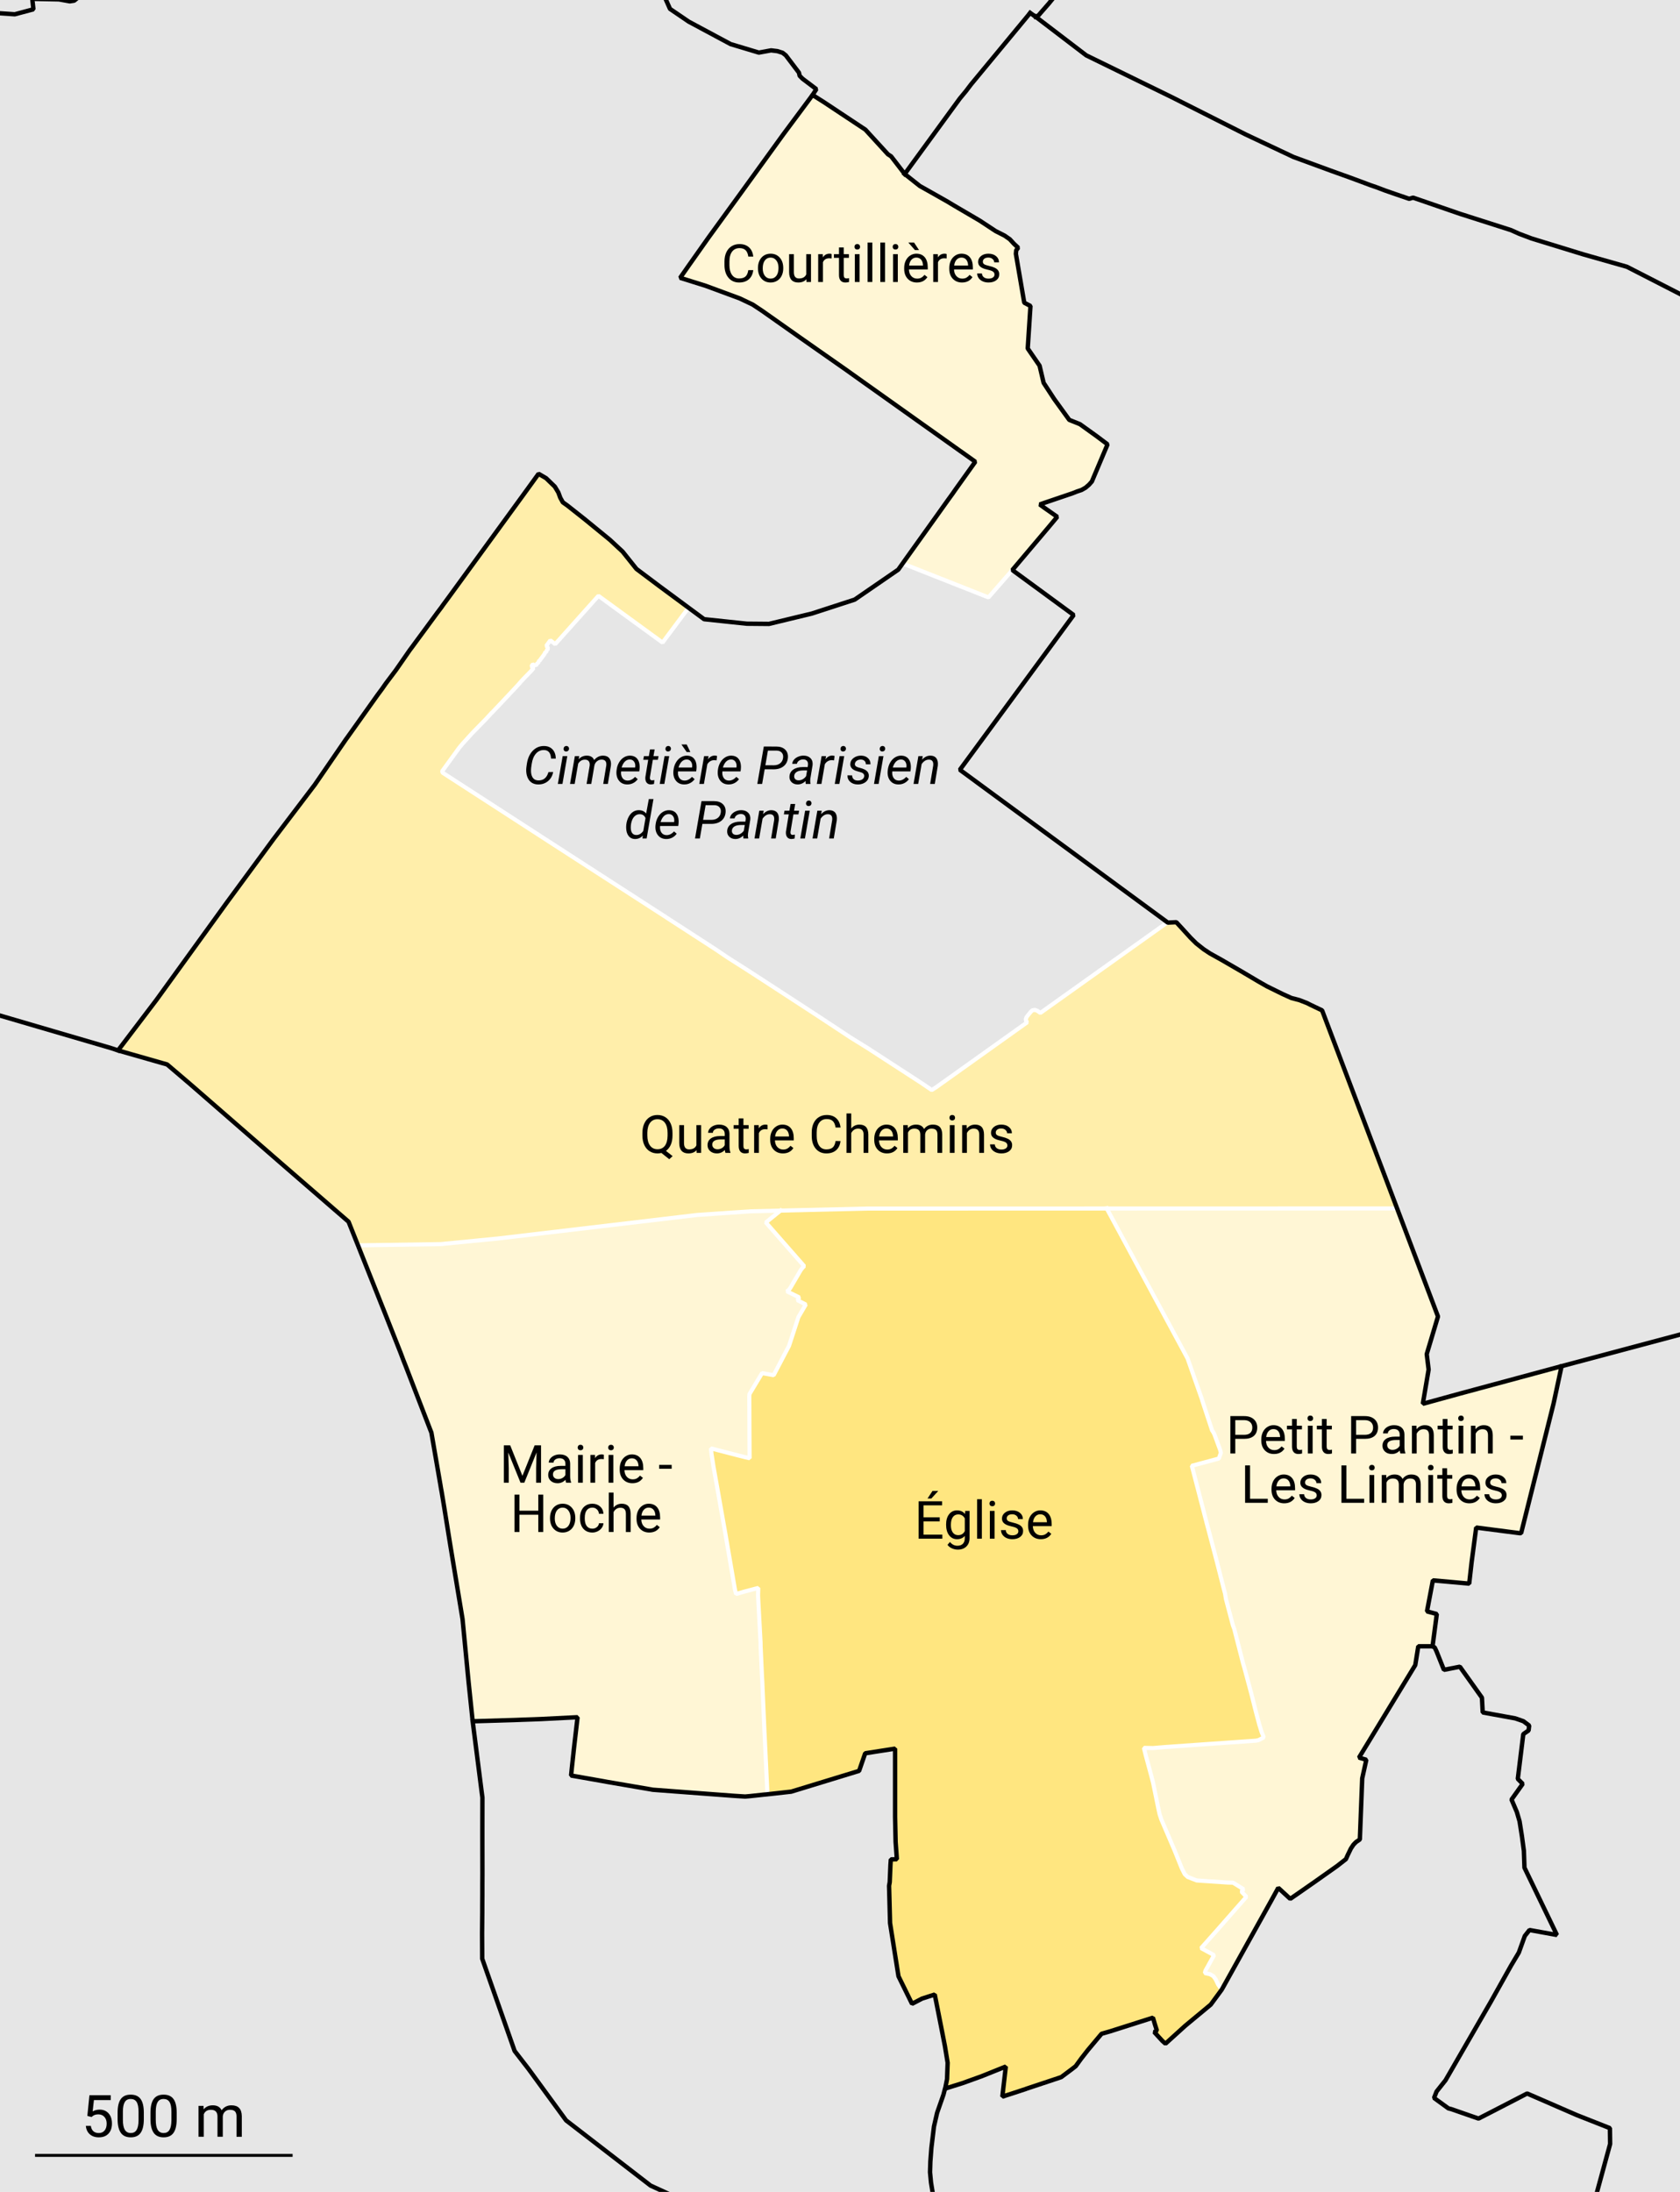 <?xml version="1.0" encoding="UTF-8" standalone="no"?>
<svg
   xmlns:dc="http://purl.org/dc/elements/1.1/"
   xmlns:cc="http://creativecommons.org/ns#"
   xmlns:rdf="http://www.w3.org/1999/02/22-rdf-syntax-ns#"
   xmlns:svg="http://www.w3.org/2000/svg"
   xmlns="http://www.w3.org/2000/svg"
   xmlns:sodipodi="http://sodipodi.sourceforge.net/DTD/sodipodi-0.dtd"
   xmlns:inkscape="http://www.inkscape.org/namespaces/inkscape"
   inkscape:version="1.0 (4035a4f, 2020-05-01)"
   sodipodi:docname="Carte Quartiers Pantin.svg"
   id="svg4801"
   viewBox="0 0 1796.875 2343.754"
   width="152.135mm"
   version="1.2"
   height="198.438mm">
  <sodipodi:namedview
     showguides="false"
     inkscape:current-layer="layer3"
     inkscape:window-maximized="0"
     inkscape:window-y="25"
     inkscape:window-x="0"
     inkscape:cy="527.51617"
     inkscape:cx="219.81073"
     inkscape:zoom="1.0585234"
     showgrid="false"
     id="namedview4803"
     inkscape:window-height="756"
     inkscape:window-width="1440"
     inkscape:pageshadow="2"
     inkscape:pageopacity="0"
     guidetolerance="10"
     gridtolerance="10"
     objecttolerance="10"
     borderopacity="1"
     bordercolor="#666666"
     pagecolor="#ffffff"
     inkscape:document-rotation="0" />
  <defs
     id="defs833">
    <rect
       x="2234.719"
       y="2433.585"
       width="1173.001"
       height="163.004"
       id="rect2541" />
    <rect
       id="rect2549"
       height="163.004"
       width="1173.001"
       y="2433.585"
       x="2234.719" />
    <rect
       id="rect2555"
       height="163.004"
       width="1173.001"
       y="2433.585"
       x="2234.719" />
    <rect
       x="2234.719"
       y="2433.585"
       width="1173.001"
       height="163.004"
       id="rect2561" />
    <rect
       id="rect2567"
       height="163.004"
       width="1173.001"
       y="2433.585"
       x="2234.719" />
    <rect
       x="2234.719"
       y="2433.585"
       width="1173.001"
       height="163.004"
       id="rect917" />
    <rect
       x="2234.719"
       y="2433.585"
       width="1173.001"
       height="163.004"
       id="rect918" />
  </defs>
  <g
     inkscape:groupmode="layer"
     id="layer7"
     inkscape:label="Fond"
     transform="translate(-1850.612,-1302.137)">
    <rect
       style="fill:#e6e6e6;fill-rule:evenodd;stroke-width:20.381"
       id="rect2524"
       width="1796.878"
       height="2343.754"
       x="1850.611"
       y="1302.137" />
  </g>
  <g
     style="display:inline"
     inkscape:label="Quartiers"
     id="layer2"
     inkscape:groupmode="layer"
     transform="translate(-1850.612,-1302.137)">
    <path
       id="path1233"
       fill-rule="evenodd"
       vector-effect="none"
       d="m 3139.269,3411.888 5.389,1.19 3.639,2.029 2.449,3.289 2.869,5.949 3.779,5.179 -11.827,16.096 -27.154,22.535 -21.274,19.245 -3.289,-2.939 -4.829,-5.249 -0.07,-0.07 -0.91,-1.049 -2.869,-3.079 2.799,-1.61 -1.819,-5.739 -0.21,-0.63 -1.33,-4.549 -0.839,-2.869 -26.174,8.328 -19.595,6.229 -9.238,2.659 -14.697,17.496 -6.998,8.958 -5.949,8.188 -4.059,3.149 -11.407,8.538 -37.02,12.317 -1.05,0.42 -15.327,5.039 -5.319,1.68 -4.269,1.469 3.709,-32.262 -25.754,10.357 -20.785,7.488 -18.335,5.739 2.029,-10.147 0.63,-17.496 -2.939,-17.915 -4.199,-21.485 -6.648,-33.522 -13.577,4.339 -10.707,5.599 -14.486,-29.463 -0.49,-3.009 -8.538,-53.887 -1.05,-39.889 0.7,-3.849 0.769,-18.406 0.42,-5.948 6.439,-0.14 -1.33,-18.616 -0.56,-26.663 v -72.992 l -31.982,4.969 -6.509,18.825 -72.572,22.184 -25.754,2.869 0.07,-4.689 -2.729,-57.665 -0.21,-3.569 -0.14,-3.429 -2.029,-46.888 -0.14,-3.779 -0.14,-2.169 -0.28,-5.319 -1.189,-25.894 -0.21,-4.549 -0.07,-4.409 -2.449,-45.559 -0.21,-5.109 0.21,-7.698 -15.397,4.059 -2.379,0.7 -5.949,1.75 -1.119,-4.199 -11.127,-64.804 -0.77,-4.269 -3.289,-18.546 -3.569,-20.295 -4.269,-23.864 -2.169,-13.927 -0.63,-5.809 8.048,2.099 21.134,5.459 6.369,1.61 5.879,1.399 -0.07,-4.689 -0.14,-27.643 -0.14,-33.662 0.14,-2.589 13.507,-22.464 12.387,2.239 16.446,-31.422 10.007,-30.652 7.909,-13.507 -8.888,-4.619 1.889,-3.009 -13.156,-6.438 2.309,-1.89 1.26,-1.679 11.197,-19.175 2.309,-2.939 1.399,-1.26 -41.01,-46.748 15.676,-12.667 92.797,-2.169 256.137,-0.07 86.428,160.33 15.117,42.969 0.7,2.379 10.427,31.632 1.33,1.889 1.259,2.589 6.089,16.586 0.7,2.869 -2.17,6.089 -24.844,6.579 -4.059,1.189 1.959,7.489 9.378,36.111 4.339,16.796 0.91,3.429 1.329,4.899 6.719,25.614 1.399,5.319 0.77,2.939 7.349,28.833 1.399,5.249 0.98,5.949 7.418,27.993 1.4,3.709 1.049,4.129 8.398,32.752 1.12,3.779 1.049,3.849 6.579,24.494 0.91,3.569 4.339,17.146 3.359,12.597 2.519,8.188 2.309,5.599 -2.449,1.26 -3.009,1.609 -2.869,0.63 -66.273,4.619 -26.524,1.889 -4.899,0.35 -12.527,1.05 -9.658,-0.21 1.679,6.929 6.229,23.094 1.47,5.669 0.42,1.61 5.739,28.063 1.26,5.669 1.819,5.529 14.066,32.822 7.839,19.455 3.149,6.229 3.219,3.009 9.588,3.709 33.102,2.239 5.739,0.14 11.197,6.928 -2.169,2.659 5.249,5.529 -32.122,36.531 -16.306,18.336 13.857,7.488 -9.237,16.656 -0.63,2.519"
       style="font-style:normal;font-weight:400;font-size:54.167px;font-family:'.AppleSystemUIFont';fill:#ffe680;fill-opacity:1;stroke:none;stroke-width:21.491;stroke-linecap:square;stroke-linejoin:bevel;stroke-opacity:1" />
    <path
       id="path1235"
       fill-rule="evenodd"
       vector-effect="none"
       d="m 3125.343,2869.452 4.059,-1.189 24.844,-6.579 2.17,-6.089 -0.7,-2.869 -6.089,-16.586 -1.259,-2.589 -1.33,-1.889 -10.427,-31.632 -0.7,-2.379 -15.117,-42.969 -86.428,-160.33 310.513,-0.07 43.739,115.541 -12.037,40.24 2.03,16.516 -5.809,34.222 -0.35,2.379 39.96,-10.987 108.403,-29.253 -8.538,39.82 -34.712,138.706 -1.539,0.07 -46.538,-6.019 -4.829,36.601 -2.659,23.374 -17.496,-1.609 -21.344,-1.889 -6.299,33.172 10.497,2.799 -4.549,34.502 h -15.256 l -3.219,20.085 -60.185,98.955 7.838,2.309 -4.409,19.875 -2.519,65.294 -4.059,2.799 -1.819,1.82 -1.05,1.119 -2.659,3.989 -3.429,7.068 -1.889,4.269 -9.308,7.278 -24.144,17.076 -16.376,11.407 -9.728,6.719 -12.807,-11.757 -6.719,12.246 -53.677,96.506 -3.779,-5.179 -2.869,-5.949 -2.449,-3.289 -3.639,-2.029 -5.389,-1.19 0.63,-2.519 9.237,-16.656 -13.857,-7.488 16.306,-18.336 32.122,-36.531 -5.249,-5.529 2.169,-2.659 -11.197,-6.928 -5.739,-0.14 -33.102,-2.239 -9.588,-3.709 -3.219,-3.009 -3.149,-6.229 -7.839,-19.455 -14.066,-32.822 -1.819,-5.529 -1.26,-5.669 -5.739,-28.063 -0.42,-1.61 -1.47,-5.669 -6.229,-23.094 -1.679,-6.929 9.658,0.21 12.527,-1.05 4.899,-0.35 26.524,-1.889 66.273,-4.619 2.869,-0.63 3.009,-1.609 2.449,-1.26 -2.309,-5.599 -2.519,-8.188 -3.359,-12.597 -4.339,-17.146 -0.91,-3.569 -6.579,-24.494 -1.049,-3.849 -1.12,-3.779 -8.398,-32.752 -1.049,-4.129 -1.4,-3.709 -7.418,-27.993 -0.98,-5.949 -1.399,-5.249 -7.349,-28.833 -0.77,-2.939 -1.399,-5.319 -6.719,-25.614 -1.329,-4.899 -0.91,-3.429 -4.339,-16.796 -9.378,-36.111 -1.959,-7.489"
       style="font-style:normal;font-weight:400;font-size:54.167px;font-family:'.AppleSystemUIFont';fill:#fff6d5;fill-opacity:1;stroke:none;stroke-width:21.491;stroke-linecap:square;stroke-linejoin:bevel;stroke-opacity:1" />
    <path
       id="path1237"
       fill-rule="evenodd"
       vector-effect="none"
       d="m 2610.97,2850.837 0.63,5.809 2.169,13.927 4.269,23.864 3.569,20.295 3.289,18.546 0.77,4.269 11.127,64.804 1.119,4.199 5.949,-1.75 2.379,-0.7 15.397,-4.059 -0.21,7.698 0.21,5.109 2.449,45.559 0.07,4.409 0.21,4.549 1.189,25.894 0.28,5.319 0.14,2.169 0.14,3.779 2.029,46.888 0.14,3.429 0.21,3.569 2.729,57.665 -0.07,4.689 -3.849,0.35 -14.906,1.61 -4.829,0.42 -11.967,-0.769 -30.092,-2.239 -52.138,-3.919 -0.769,-0.07 -3.919,-0.28 -1.749,-0.35 -3.709,-0.63 -42.9,-7.348 -4.549,-0.84 -29.813,-5.249 -4.549,-0.77 0.7,-6.998 2.449,-22.674 3.779,-32.682 -1.539,0.07 -3.009,0.14 -34.712,1.749 -7.068,0.28 -12.247,0.42 -9.027,0.35 -44.58,1.329 -4.339,-41.64 -6.509,-67.673 -13.086,-79.011 -6.439,-40.03 -1.539,-9.377 -1.26,-7.489 -0.7,-3.779 -0.28,-1.61 -0.28,-1.819 -9.728,-56.266 -1.399,-3.569 -25.894,-67.113 -1.89,-4.759 -1.119,-2.869 -2.659,-7.069 -18.616,-47.098 -0.769,-1.889 -16.446,-41.36 -9.728,-24.494 88.458,-1.329 61.585,-6.019 212.607,-25.124 57.246,-3.919 32.052,-0.77 -15.676,12.667 41.01,46.748 -1.399,1.26 -2.309,2.939 -11.197,19.175 -1.26,1.679 -2.309,1.89 13.156,6.438 -1.889,3.009 8.888,4.619 -7.909,13.507 -10.007,30.652 -16.446,31.422 -12.387,-2.239 -13.507,22.464 -0.14,2.589 0.14,33.662 0.14,27.643 0.07,4.689 -5.879,-1.399 -6.369,-1.61 -21.134,-5.459 -8.048,-2.099"
       style="font-style:normal;font-weight:400;font-size:54.167px;font-family:'.AppleSystemUIFont';fill:#fff6d5;fill-opacity:1;stroke:none;stroke-width:21.491;stroke-linecap:square;stroke-linejoin:bevel;stroke-opacity:1" />
    <path
       id="path1239"
       fill-rule="evenodd"
       vector-effect="none"
       d="m 3344.879,2594.28 -310.513,0.07 -256.137,0.07 -92.797,2.169 -32.052,0.77 -57.246,3.919 -212.607,25.124 -61.585,6.019 -88.458,1.329 -10.077,-25.264 -71.733,-62.145 -98.746,-85.939 -2.239,-1.889 -0.21,-0.21 -0.28,-0.21 -20.854,-17.776 -4.969,-1.399 -47.518,-13.577 41.01,-53.956 60.395,-83.49 15.187,-20.994 30.442,-41.36 19.035,-25.893 44.439,-58.506 33.242,-48.428 1.749,-2.379 17.916,-25.194 14.136,-19.875 4.829,-6.509 4.059,-5.809 10.638,-14.136 14.976,-21.554 2.939,-3.919 4.409,-6.019 10.427,-14.136 11.827,-16.096 4.339,-5.739 1.4,-2.029 6.299,-8.538 79.78,-109.523 12.597,-17.384 3.709,-5.13 8.048,4.682 9.378,9.084 3.779,6.299 2.029,5.529 2.729,4.899 4.829,3.429 18.616,14.696 26.873,21.975 13.647,12.666 14.767,18.476 24.144,18.125 31.632,23.374 -6.019,7.978 -21.834,29.253 -68.583,-49.968 -45.489,50.807 -0.7,0.91 -5.249,-4.129 -4.339,5.949 1.12,0.98 0.42,0.98 0.07,1.329 -0.42,0.98 -0.28,-0.14 -0.63,0.839 0.21,0.35 -1.189,1.68 -0.35,-0.21 -0.63,0.91 0.21,0.28 -1.33,1.96 -4.619,6.159 -0.21,-0.21 -0.63,0.839 0.35,0.21 -1.399,1.75 -0.21,-0.14 -0.63,0.839 0.21,0.21 -1.05,0.84 -0.979,0.28 -1.33,-0.14 -0.77,-0.77 -0.28,-0.14 -0.35,0.42 -1.19,1.889 2.379,1.75 -3.219,3.639 -7.838,8.048 -2.799,3.079 -2.869,3.289 -3.849,4.129 -12.457,13.296 -8.678,9.168 -2.519,2.659 -0.63,0.49 -6.299,6.858 -7.348,7.489 -7.208,7.418 -9.938,10.917 -0.77,0.84 -3.289,3.989 -17.076,23.515 -1.05,1.33 0.21,1.049 0.42,0.77 119.46,77.331 117.781,76.071 2.659,1.75 51.858,33.592 13.646,9.238 17.006,10.777 18.406,11.896 59.135,38.491 36.252,23.934 18.825,11.687 56.406,36.601 11.547,7.838 4.549,-2.869 97.556,-69.563 -1.259,-1.539 -0.21,-1.82 0.91,-2.379 1.609,-2.099 1.33,-1.61 1.679,-2.029 1.539,-1.329 2.589,-0.49 2.799,1.049 3.079,2.24 134.087,-95.526 2.239,-1.05 9.098,-0.42 3.219,3.499 1.82,1.959 10.147,11.127 6.089,6.019 5.039,3.989 2.729,2.169 6.859,4.549 12.317,6.859 21.485,12.457 17.845,10.568 9.308,5.319 17.076,8.398 9.168,4.129 8.538,2.239 8.258,3.219 3.569,1.82 12.457,5.949 80.201,211.767"
       style="font-style:normal;font-weight:400;font-size:54.167px;font-family:'.AppleSystemUIFont';fill:#ffeeaa;fill-opacity:1;stroke:none;stroke-width:21.491;stroke-linecap:square;stroke-linejoin:bevel;stroke-opacity:1" />
    <path
       id="path1241"
       fill-rule="evenodd"
       vector-effect="none"
       d="m 2818.259,1488.19 -14.556,-18.895 -3.359,-2.155 -24.144,-26.363 -23.444,-15.529 -20.994,-13.927 -12.037,-7.614 -31.422,42.235 -44.019,60.836 -35.831,49.31 -20.575,29.12 -9.798,13.996 27.224,8.524 35.131,12.982 1.33,0.476 13.927,6.621 10.007,6.642 40.66,28.651 21.415,15.025 25.474,17.818 2.799,1.973 17.426,12.422 4.269,3.03 55.287,39.323 37.161,26.39 7.068,5.046 3.149,2.205 13.367,9.517 -16.796,23.514 -4.409,6.159 -3.009,4.339 -5.179,7.139 -13.227,18.545 -33.102,46.259 -1.05,1.469 -0.979,1.4 91.817,36.251 25.544,-29.253 38.77,-45.839 6.439,-7.698 2.799,-3.359 -13.296,-9.307 -5.389,-3.919 5.389,-1.889 10.497,-3.569 19.175,-6.509 4.759,-1.889 4.829,-1.609 4.409,-2.52 3.639,-3.149 3.009,-3.38 16.796,-39.75 -11.547,-8.664 -17.986,-12.925 -11.407,-4.577 -16.096,-22.247 -11.337,-17.363 -4.339,-18.356 -12.667,-18.406 2.939,-45.439 -6.649,-3.471 -8.957,-52.257 0.35,-3.8 2.099,-2.751 -4.479,-4.185 -4.479,-4.864 -5.529,-3.849 -9.658,-4.906 -17.006,-11.197 -23.234,-13.619 -4.549,-2.68 -7.068,-4.241 -1.54,-0.868 -19.105,-10.805 -8.538,-4.794 -10.707,-8.482 -5.459,-4.346"
       style="font-style:normal;font-weight:400;font-size:54.167px;font-family:'.AppleSystemUIFont';fill:#fff6d5;fill-opacity:1;stroke:none;stroke-width:21.491;stroke-linecap:square;stroke-linejoin:bevel;stroke-opacity:1" />
  </g>
  <g
     style="display:inline"
     inkscape:label="Frontieres Quartiers"
     id="layer5"
     inkscape:groupmode="layer"
     transform="translate(-1850.612,-1302.137)">
    <path
       id="path4427"
       fill-rule="evenodd"
       vector-effect="none"
       d="m 3344.878,2594.28 -310.513,0.07"
       style="font-style:normal;font-weight:400;font-size:54.167px;font-family:'.AppleSystemUIFont';fill:none;stroke:#ffffff;stroke-width:4.375;stroke-linecap:square;stroke-linejoin:bevel;stroke-miterlimit:4;stroke-dasharray:none;stroke-opacity:1" />
    <path
       sodipodi:nodetypes="cccccccccccccccccccccccccccccccccccccccccccccccccccccccccccccccccccccccccc"
       id="path4437"
       fill-rule="evenodd"
       vector-effect="none"
       d="m 3157.394,3429.524 -3.779,-5.179 -2.869,-5.949 -2.449,-3.289 -3.639,-2.029 -5.389,-1.19 v 0 l 0.63,-2.519 9.237,-16.656 -13.857,-7.488 16.306,-18.336 32.122,-36.531 -5.249,-5.529 2.169,-2.659 -11.197,-6.928 v 0 l -5.739,-0.14 -33.102,-2.239 -9.588,-3.709 h 7e-4 l -3.219,-3.009 -3.149,-6.229 -7.839,-19.455 -14.066,-32.822 -1.819,-5.529 -1.26,-5.669 -5.739,-28.063 -0.42,-1.61 -1.47,-5.669 -6.229,-23.094 -1.679,-6.929 v 0 l 9.658,0.21 12.527,-1.05 4.899,-0.35 26.524,-1.889 66.273,-4.619 2.869,-0.63 3.009,-1.609 2.449,-1.26 v 0 l -2.309,-5.599 -2.519,-8.188 -3.359,-12.597 -4.339,-17.146 -0.91,-3.569 -6.579,-24.494 -1.049,-3.849 -1.12,-3.779 -8.398,-32.752 -1.049,-4.129 -1.4,-3.709 -7.418,-27.993 -0.98,-5.949 -1.399,-5.249 -7.349,-28.833 -0.77,-2.939 -1.399,-5.319 -6.719,-25.614 -1.329,-4.899 -0.91,-3.429 -4.339,-16.796 -9.378,-36.111 -1.959,-7.489 28.902,-7.768 2.17,-6.089 -0.7,-2.869 -6.089,-16.586 -1.259,-2.589 -1.33,-1.889 -10.427,-31.632 -0.7,-2.379 -15.117,-42.969 -86.428,-160.33"
       style="font-style:normal;font-weight:400;font-size:54.167px;font-family:'.AppleSystemUIFont';fill:none;stroke:#ffffff;stroke-width:4.375;stroke-linecap:square;stroke-linejoin:bevel;stroke-miterlimit:4;stroke-dasharray:none;stroke-opacity:1" />
    <path
       id="path4441"
       fill-rule="evenodd"
       vector-effect="none"
       d="m 3034.365,2594.35 -256.137,0.07 -92.797,2.169"
       style="font-style:normal;font-weight:400;font-size:54.167px;font-family:'.AppleSystemUIFont';fill:none;stroke:#ffffff;stroke-width:4.375;stroke-linecap:square;stroke-linejoin:bevel;stroke-miterlimit:4;stroke-dasharray:none;stroke-opacity:1" />
    <path
       sodipodi:nodetypes="ccccccccccccccccccccccccccccccccccccccccccccccccccccccccc"
       id="path4443"
       fill-rule="evenodd"
       vector-effect="none"
       d="m 2685.431,2596.59 -15.676,12.667 41.01,46.748 -1.399,1.26 v 0 l -2.309,2.939 -11.197,19.175 -1.26,1.679 -2.309,1.89 v 0 l 13.157,6.438 -1.889,3.009 8.888,4.619 -7.909,13.507 -10.007,30.652 -16.446,31.422 -12.387,-2.239 -13.507,22.464 v 0 l -0.14,2.589 0.14,33.662 0.14,27.643 0.07,4.689 v 0 l -5.879,-1.399 -6.369,-1.61 -21.134,-5.459 -8.048,-2.099 v 0 l 0.63,5.809 2.169,13.927 4.269,23.864 3.569,20.295 3.289,18.546 0.77,4.269 11.127,64.804 1.119,4.199 v 0 l 5.949,-1.75 2.379,-0.7 15.396,-4.059 v 0 l -0.21,7.698 v 0 l 0.21,5.109 2.449,45.559 0.07,4.409 0.21,4.549 1.189,25.894 0.28,5.319 0.14,2.169 0.14,3.779 2.029,46.888 0.14,3.429 0.21,3.569 2.729,57.665 -0.07,4.689"
       style="font-style:normal;font-weight:400;font-size:54.167px;font-family:'.AppleSystemUIFont';fill:none;stroke:#ffffff;stroke-width:4.375;stroke-linecap:square;stroke-linejoin:bevel;stroke-miterlimit:4;stroke-dasharray:none;stroke-opacity:1" />
    <path
       id="path4455"
       fill-rule="evenodd"
       vector-effect="none"
       d="m 2685.431,2596.59 -32.052,0.77 -57.246,3.919 -212.607,25.124 -61.585,6.019 -88.458,1.329"
       style="font-style:normal;font-weight:400;font-size:54.167px;font-family:'.AppleSystemUIFont';fill:none;stroke:#ffffff;stroke-width:4.375;stroke-linecap:square;stroke-linejoin:bevel;stroke-miterlimit:4;stroke-dasharray:none;stroke-opacity:1" />
    <path
       id="path4463"
       fill-rule="evenodd"
       vector-effect="none"
       d="m 3099.659,2288.666 -2.239,1.05 -134.087,95.526 -3.079,-2.24 -2.799,-1.049 -2.589,0.49 -1.539,1.329 -1.679,2.029 -1.33,1.61 -1.609,2.099 -0.91,2.379 0.21,1.82 1.259,1.539 -97.556,69.563 -4.549,2.869 -11.547,-7.838 -56.406,-36.601 -18.825,-11.687 -36.252,-23.934 -59.135,-38.491 -18.406,-11.896 -17.006,-10.777 -13.646,-9.238 -51.857,-33.592 -2.659,-1.75 -117.781,-76.071 -119.46,-77.331 -0.42,-0.77 -0.21,-1.049 1.05,-1.33 17.076,-23.515 3.289,-3.989 0.77,-0.84 9.938,-10.917 7.208,-7.418 7.348,-7.489 6.299,-6.858 0.63,-0.49 2.519,-2.659 8.678,-9.168 12.457,-13.296 3.849,-4.129 2.869,-3.289 2.799,-3.079 7.838,-8.048 3.219,-3.639 -2.379,-1.75 1.19,-1.889 0.35,-0.42 0.28,0.14 0.77,0.77 1.33,0.14 0.979,-0.28 1.05,-0.84 -0.21,-0.21 0.63,-0.839 0.21,0.14 1.399,-1.75 -0.35,-0.21 0.63,-0.839 0.21,0.21 4.619,-6.159 1.33,-1.96 -0.21,-0.28 0.63,-0.91 0.35,0.21 1.189,-1.68 -0.21,-0.35 0.63,-0.839 0.28,0.14 0.42,-0.98 -0.07,-1.329 -0.42,-0.98 -1.12,-0.98 4.339,-5.949 5.249,4.129 0.7,-0.91 45.489,-50.807 68.582,49.968 21.834,-29.253 6.019,-7.978"
       style="font-style:normal;font-weight:400;font-size:54.167px;font-family:'.AppleSystemUIFont';fill:none;stroke:#ffffff;stroke-width:4.375;stroke-linecap:square;stroke-linejoin:bevel;stroke-miterlimit:4;stroke-dasharray:none;stroke-opacity:1" />
    <path
       id="path4469"
       fill-rule="evenodd"
       vector-effect="none"
       d="m 2816.019,1904.672 91.817,36.251 25.544,-29.253"
       style="font-style:normal;font-weight:400;font-size:54.167px;font-family:'.AppleSystemUIFont';fill:none;stroke:#ffffff;stroke-width:4.375;stroke-linecap:square;stroke-linejoin:bevel;stroke-miterlimit:4;stroke-dasharray:none;stroke-opacity:1" />
  </g>
  <g
     style="display:inline;opacity:1"
     inkscape:label="Frontieres Communes"
     id="layer1"
     inkscape:groupmode="layer"
     transform="translate(-1850.612,-1302.137)">
    <path
       id="path891"
       fill-rule="evenodd"
       vector-effect="none"
       d="m 2818.259,1488.19 -14.556,-18.895 -3.359,-2.155 -24.144,-26.363 -23.444,-15.529 -20.994,-13.927 -12.037,-7.614 -31.422,42.235 -44.019,60.836 -35.831,49.31 -20.575,29.12 -9.798,13.996 27.224,8.524 35.131,12.982 1.33,0.476 13.927,6.621 10.007,6.642 40.66,28.651 21.415,15.025 25.474,17.818 2.799,1.973 17.426,12.422 4.269,3.03 55.287,39.323 37.161,26.39 7.068,5.046 3.149,2.205 13.367,9.517 -16.796,23.514 -4.409,6.159 -3.009,4.339 -5.179,7.139 -13.227,18.545 -33.102,46.259 -1.05,1.469 -0.979,1.4 -4.689,6.578 -46.608,32.052 -45.839,14.906 -45.838,11.057 -23.584,-0.21 -45.769,-4.829 -16.586,-12.246 -31.632,-23.374 -24.144,-18.125 -14.767,-18.476 -13.647,-12.666 -26.873,-21.975 -18.616,-14.696 -4.829,-3.429 -2.729,-4.899 -2.029,-5.529 -3.779,-6.299 -9.378,-9.084 -8.048,-4.682 -3.709,5.13 -12.597,17.384 -79.78,109.523 -6.299,8.538 -1.4,2.029 -4.339,5.739 -11.827,16.096 -10.427,14.136 -4.409,6.019 -2.939,3.919 -14.976,21.554 -10.638,14.136 -4.059,5.809 -4.829,6.509 -14.136,19.875 -17.916,25.194 -1.749,2.379 -33.242,48.428 -44.439,58.506 -19.035,25.893 -30.442,41.36 -15.187,20.994 -60.395,83.49 -41.01,53.956 47.518,13.577 4.969,1.399 20.854,17.776 0.28,0.21 0.21,0.21 2.239,1.889 98.746,85.939 71.733,62.145 10.077,25.264 9.728,24.494 16.446,41.36 0.769,1.889 18.616,47.098 2.659,7.069 1.119,2.869 1.89,4.759 25.894,67.113 1.399,3.569 9.728,56.266 0.28,1.819 0.28,1.61 0.7,3.779 1.26,7.489 1.539,9.377 6.439,40.03 13.086,79.011 6.509,67.673 4.339,41.64 44.58,-1.329 9.027,-0.35 12.247,-0.42 7.068,-0.28 34.712,-1.749 3.009,-0.14 1.539,-0.07 -3.779,32.682 -2.449,22.674 -0.7,6.998 4.549,0.77 29.813,5.249 4.549,0.84 42.9,7.348 3.709,0.63 1.749,0.35 3.919,0.28 0.769,0.07 52.138,3.919 30.092,2.239 11.967,0.769 4.829,-0.42 14.906,-1.61 3.849,-0.35 25.754,-2.869 72.572,-22.184 6.509,-18.825 31.982,-4.969 v 72.992 l 0.56,26.663 1.33,18.616 -6.439,0.14 -0.42,5.948 -0.769,18.406 -0.7,3.849 1.05,39.889 8.538,53.887 0.49,3.009 14.486,29.463 10.707,-5.599 13.577,-4.339 6.648,33.522 4.199,21.485 2.939,17.915 -0.63,17.496 -2.029,10.147 18.335,-5.739 20.785,-7.488 25.754,-10.357 -3.709,32.262 4.269,-1.469 5.319,-1.68 15.327,-5.039 1.05,-0.42 37.02,-12.317 11.407,-8.538 4.059,-3.149 5.949,-8.188 6.998,-8.958 14.697,-17.496 9.238,-2.659 19.595,-6.229 26.174,-8.328 0.839,2.869 1.33,4.549 0.21,0.63 1.819,5.739 -2.799,1.61 2.869,3.079 0.91,1.049 0.07,0.07 4.829,5.249 3.289,2.939 21.274,-19.245 27.154,-22.535 11.827,-16.096 53.677,-96.506 6.719,-12.246 12.807,11.757 9.728,-6.719 16.376,-11.407 24.144,-17.076 9.308,-7.278 1.889,-4.269 3.429,-7.068 2.659,-3.989 1.05,-1.119 1.819,-1.82 4.059,-2.799 2.519,-65.294 4.409,-19.875 -7.838,-2.309 60.185,-98.955 3.219,-20.085 h 15.256 l 4.549,-34.502 -10.497,-2.799 6.299,-33.172 21.344,1.889 17.496,1.609 2.659,-23.374 4.829,-36.601 46.538,6.019 1.539,-0.07 34.712,-138.706 8.538,-39.82 -108.403,29.253 -39.96,10.987 0.35,-2.379 5.809,-34.222 -2.03,-16.516 12.037,-40.24 -43.739,-115.541 -80.201,-211.767 -12.457,-5.949 -3.569,-1.82 -8.258,-3.219 -8.538,-2.239 -9.168,-4.129 -17.076,-8.398 -9.308,-5.319 -17.845,-10.568 -21.485,-12.457 -12.317,-6.859 -6.859,-4.549 -2.729,-2.169 -5.039,-3.989 -6.089,-6.019 -10.147,-11.127 -1.82,-1.959 -3.219,-3.499 -9.098,0.42 -222.405,-163.41 121.7,-165.509 -65.574,-48.078 38.77,-45.839 6.439,-7.698 2.799,-3.359 -13.296,-9.307 -5.389,-3.919 5.389,-1.889 10.497,-3.569 19.175,-6.509 4.759,-1.889 4.829,-1.609 4.409,-2.52 3.639,-3.149 3.009,-3.38 16.796,-39.75 -11.547,-8.664 -17.986,-12.925 -11.407,-4.577 -16.096,-22.247 -11.337,-17.363 -4.339,-18.356 -12.667,-18.406 2.939,-45.439 -6.649,-3.471 -8.957,-52.257 0.35,-3.8 2.099,-2.751 -4.479,-4.185 -4.479,-4.864 -5.529,-3.849 -9.658,-4.906 -17.006,-11.197 -23.234,-13.619 -4.549,-2.68 -7.068,-4.241 -1.54,-0.868 -19.105,-10.805 -8.538,-4.794 -10.707,-8.482 -5.459,-4.346"
       style="font-style:normal;font-weight:400;font-size:54.167px;font-family:'.AppleSystemUIFont';display:inline;fill:none;fill-opacity:1;stroke:#000000;stroke-width:4.688;stroke-linecap:square;stroke-linejoin:bevel;stroke-miterlimit:4;stroke-dasharray:none;stroke-opacity:1" />
    <path
       sodipodi:nodetypes="ccccc"
       id="path1479"
       fill-rule="evenodd"
       vector-effect="none"
       d="m 1776.916,2366.417 70.823,20.785 42.48,12.457 79.15,23.164 7.488,2.519"
       style="font-style:normal;font-weight:400;font-size:54.167px;font-family:'.AppleSystemUIFont';fill:none;stroke:#000000;stroke-width:4.688;stroke-linecap:square;stroke-linejoin:bevel;stroke-miterlimit:4;stroke-dasharray:none;stroke-opacity:1" />
    <path
       id="path1677"
       fill-rule="evenodd"
       vector-effect="none"
       d="m 2356.163,3142.665 9.658,75.721 0.77,5.809 -0.07,34.362 v 2.309 3.219 2.169 l 0.07,39.4 -0.07,11.827 v 10.497 l -0.07,11.617 v 1.26 2.309 3.219 l -0.21,22.674 v 1.049 l 0.14,26.454 34.641,98.606 14.836,19.175 40.24,55.076 90.348,69.703 36.041,16.517 101.755,44.019"
       style="font-style:normal;font-weight:400;font-size:54.167px;font-family:'.AppleSystemUIFont';fill:none;stroke:#000000;stroke-width:4.688;stroke-linecap:square;stroke-linejoin:bevel;stroke-miterlimit:4;stroke-dasharray:none;stroke-opacity:1"
       sodipodi:nodetypes="ccccccccccccccccccccccc" />
    <path
       id="path2113"
       fill-rule="evenodd"
       vector-effect="none"
       d="m 3382.809,3062.465 2.309,1.259 1.89,3.989 7.978,19.945 17.076,-3.359 23.584,33.102 0.84,15.816 34.712,6.299 8.818,3.079 6.158,4.619 -0.63,5.249 -5.669,3.919 -5.879,47.868 5.249,5.319 -11.967,16.796 5.669,13.227 2.939,10.007 2.519,15.956 2.099,15.607 0.63,18.055 34.712,71.943 -29.323,-5.319 -5.039,6.368 -6.369,17.706 -8.328,13.996 -21.764,38.84 -48.358,83.77 -9.517,11.967 -2.729,6.929 15.326,11.127 3.009,0.77 22.324,7.768 6.929,2.379 2.729,-1.4 11.477,-5.878 37.79,-19.525 4.339,1.889 48.778,21.204 32.822,12.947 2.589,1.049 0.21,16.866 -13.996,51.297 -0.28,1.749 -11.967,78.171"
       style="font-style:normal;font-weight:400;font-size:54.167px;font-family:'.AppleSystemUIFont';fill:none;stroke:#000000;stroke-width:4.688;stroke-linecap:square;stroke-linejoin:bevel;stroke-miterlimit:4;stroke-dasharray:none;stroke-opacity:1"
       sodipodi:nodetypes="cccccccccccccccccccccccccccccccccccccccccccc" />
    <path
       id="path2121"
       fill-rule="evenodd"
       vector-effect="none"
       d="m 3694.582,2716.61 -173.767,46.328"
       style="font-style:normal;font-weight:400;font-size:54.167px;font-family:'.AppleSystemUIFont';fill:none;stroke:#000000;stroke-width:4.688;stroke-linecap:square;stroke-linejoin:bevel;stroke-miterlimit:4;stroke-dasharray:none;stroke-opacity:1"
       sodipodi:nodetypes="cc" />
    <path
       id="path2125"
       fill-rule="evenodd"
       vector-effect="none"
       d="m 2952.415,1316.019 -63.264,76.428 -5.319,7.012 -6.649,8.048 -10.217,13.961 -48.708,66.722"
       style="font-style:normal;font-weight:400;font-size:54.167px;font-family:'.AppleSystemUIFont';fill:none;stroke:#000000;stroke-width:4.688;stroke-linecap:square;stroke-linejoin:bevel;stroke-miterlimit:4;stroke-dasharray:none;stroke-opacity:1"
       sodipodi:nodetypes="cccccc" />
    <path
       id="path2211"
       fill-rule="evenodd"
       vector-effect="none"
       d="m 3016.309,1251.964 -43.88,53.901 -9.308,10.637 -1.819,2.155 -3.149,1.246"
       style="font-style:normal;font-weight:400;font-size:54.167px;font-family:'.AppleSystemUIFont';fill:none;stroke:#000000;stroke-width:4.688;stroke-linecap:square;stroke-linejoin:bevel;stroke-miterlimit:4;stroke-dasharray:none;stroke-opacity:1"
       sodipodi:nodetypes="ccccc" />
    <path
       sodipodi:nodetypes="cccccccccccccccccccccccc"
       id="path3301"
       fill-rule="evenodd"
       vector-effect="none"
       d="m 3730.903,1661.824 -79.57,-43.376 -60.675,-31.086 -46.538,-13.226 -55.357,-16.999 -13.367,-5.053 -8.748,-3.926 -44.089,-14.08 -6.789,-2.183 -3.499,-1.099 -50.248,-17.314 -4.199,1.232 -15.886,-5.431 -9.798,-3.415 -9.797,-3.695 -6.439,-2.212 -9.658,-3.632 -12.386,-4.57 -19.595,-7.026 -40.24,-14.759 -51.087,-24.081 -78.591,-39.652 -91.887,-44.894 -54.307,-41.444"
       style="font-style:normal;font-weight:400;font-size:54.167px;font-family:'.AppleSystemUIFont';fill:none;stroke:#000000;stroke-width:4.688;stroke-linecap:square;stroke-linejoin:bevel;stroke-miterlimit:4;stroke-dasharray:none;stroke-opacity:1" />
    <path
       id="path3695"
       fill-rule="evenodd"
       vector-effect="none"
       d="m 2861.508,3535.407 -0.14,0.07 -1.68,6.439 -6.788,19.455 -3.359,14.627 -2.729,22.674 -1.12,14.907 -0.35,11.267 1.05,11.057 1.819,11.057 6.439,16.306 1.679,3.989"
       style="font-style:normal;font-weight:400;font-size:54.167px;font-family:'.AppleSystemUIFont';fill:none;stroke:#000000;stroke-width:4.688;stroke-linecap:square;stroke-linejoin:bevel;stroke-miterlimit:4;stroke-dasharray:none;stroke-opacity:1"
       sodipodi:nodetypes="cccccccccccc" />
    <path
       id="path4347"
       fill-rule="evenodd"
       vector-effect="none"
       d="m 2958.154,1319.903 -5.739,-3.884"
       style="font-style:normal;font-weight:400;font-size:54.167px;font-family:'.AppleSystemUIFont';fill:none;stroke:#000000;stroke-width:4.688;stroke-linecap:square;stroke-linejoin:bevel;stroke-miterlimit:4;stroke-dasharray:none;stroke-opacity:1"
       sodipodi:nodetypes="cc" />
    <path
       sodipodi:nodetypes="ccccccccccccccccc"
       id="path4357"
       fill-rule="evenodd"
       vector-effect="none"
       d="m 1845.85,1316.005 20.575,1.4 19.945,-5.333 -1.26,-11.218 2.799,-2.918 0.21,3.037 25.474,0.497 11.687,2.1 4.619,-0.728 13.367,-10.609 15.607,-3.576 14.136,-6.718 3.919,-0.35 8.328,2.071 8.118,-4.969 7.139,-0.889 8.328,-9.14"
       style="font-style:normal;font-weight:400;font-size:54.167px;font-family:'.AppleSystemUIFont';fill:none;stroke:#000000;stroke-width:4.688;stroke-linecap:square;stroke-linejoin:bevel;stroke-miterlimit:4;stroke-dasharray:none;stroke-opacity:1" />
    <path
       id="path4361"
       fill-rule="evenodd"
       vector-effect="none"
       d="m 2568.351,1284.961 -6.439,14.738 5.319,11.96 20.015,13.612 44.789,24.018 30.232,9.091 13.087,-2.386 6.718,0.826 5.599,1.771 3.429,2.722 14.066,18.566 0.7,3.268 3.289,3.289 12.947,9.756 1.68,1.246 -4.059,6.27"
       style="font-style:normal;font-weight:400;font-size:54.167px;font-family:'.AppleSystemUIFont';fill:none;stroke:#000000;stroke-width:4.688;stroke-linecap:square;stroke-linejoin:bevel;stroke-miterlimit:4;stroke-dasharray:none;stroke-opacity:1"
       sodipodi:nodetypes="cccccccccccccccc" />
  </g>
  <g
     style="display:inline"
     inkscape:label="Noms quartiers"
     id="layer4"
     inkscape:groupmode="layer"
     transform="translate(-1850.612,-1302.137)">
    <g
       aria-label="Quatre Chemins"
       transform="translate(300,50)"
       id="text2539"
       style="font-size:56.25px;line-height:1.25;font-family:sans-serif;white-space:pre;shape-inside:url(#rect2541)">
      <path
         d="m 2269.903,2466.2 q 0,5.795 -1.84,9.998 -1.84,4.175 -5.164,6.537 l 7.141,5.603 -3.598,3.323 -8.432,-6.702 q -1.978,0.494 -4.175,0.494 -4.724,0 -8.377,-2.307 -3.653,-2.335 -5.685,-6.619 -2.005,-4.312 -2.06,-9.97 v -2.884 q 0,-5.768 2.005,-10.19 2.005,-4.422 5.658,-6.757 3.68,-2.362 8.405,-2.362 4.834,0 8.487,2.335 3.68,2.335 5.658,6.729 1.978,4.367 1.978,10.217 z m -5.273,-2.582 q 0,-7.059 -2.829,-10.876 -2.801,-3.845 -8.02,-3.845 -4.971,0 -7.855,3.818 -2.856,3.79 -2.939,10.547 v 2.939 q 0,6.867 2.856,10.822 2.884,3.955 7.993,3.955 5.109,0 7.91,-3.708 2.801,-3.735 2.884,-10.684 z"
         style="font-style:normal;font-variant:normal;font-weight:normal;font-stretch:normal;font-size:56.25px;font-family:Roboto;-inkscape-font-specification:Roboto"
         id="path8907" />
      <path
         d="m 2295.583,2481.966 q -2.966,3.488 -8.707,3.488 -4.752,0 -7.251,-2.747 -2.472,-2.774 -2.499,-8.185 v -19.336 h 5.081 v 19.199 q 0,6.757 5.493,6.757 5.823,0 7.745,-4.34 v -21.616 h 5.081 v 29.718 h -4.834 z"
         style="font-style:normal;font-variant:normal;font-weight:normal;font-stretch:normal;font-size:56.25px;font-family:Roboto;-inkscape-font-specification:Roboto"
         id="path8909" />
      <path
         d="m 2326.565,2484.905 q -0.439,-0.879 -0.714,-3.131 -3.543,3.68 -8.46,3.68 -4.394,0 -7.223,-2.472 -2.801,-2.499 -2.801,-6.317 0,-4.642 3.516,-7.196 3.543,-2.582 9.943,-2.582 h 4.944 v -2.335 q 0,-2.664 -1.593,-4.23 -1.593,-1.593 -4.697,-1.593 -2.719,0 -4.559,1.373 -1.84,1.373 -1.84,3.323 h -5.109 q 0,-2.225 1.566,-4.285 1.593,-2.087 4.285,-3.296 2.719,-1.208 5.96,-1.208 5.136,0 8.047,2.582 2.911,2.554 3.021,7.059 v 13.678 q 0,4.092 1.044,6.509 v 0.44 z m -8.432,-3.873 q 2.389,0 4.532,-1.236 2.142,-1.236 3.104,-3.213 v -6.097 h -3.982 q -9.338,0 -9.338,5.466 0,2.39 1.593,3.735 1.593,1.346 4.092,1.346 z"
         style="font-style:normal;font-variant:normal;font-weight:normal;font-stretch:normal;font-size:56.25px;font-family:Roboto;-inkscape-font-specification:Roboto"
         id="path8911" />
      <path
         d="m 2345.763,2447.99 v 7.196 h 5.548 v 3.928 h -5.548 v 18.43 q 0,1.785 0.742,2.692 0.742,0.879 2.527,0.879 0.879,0 2.417,-0.33 v 4.12 q -2.005,0.549 -3.9,0.549 -3.406,0 -5.136,-2.06 -1.73,-2.06 -1.73,-5.85 v -18.43 h -5.411 v -3.928 h 5.411 v -7.196 z"
         style="font-style:normal;font-variant:normal;font-weight:normal;font-stretch:normal;font-size:56.25px;font-family:Roboto;-inkscape-font-specification:Roboto"
         id="path8913" />
      <path
         d="m 2371.581,2459.746 q -1.154,-0.192 -2.499,-0.192 -4.999,0 -6.784,4.257 v 21.094 h -5.081 v -29.718 h 4.944 l 0.082,3.433 q 2.499,-3.983 7.086,-3.983 1.483,0 2.252,0.385 z"
         style="font-style:normal;font-variant:normal;font-weight:normal;font-stretch:normal;font-size:56.25px;font-family:Roboto;-inkscape-font-specification:Roboto"
         id="path8915" />
      <path
         d="m 2388.006,2485.454 q -6.043,0 -9.833,-3.955 -3.79,-3.982 -3.79,-10.629 v -0.934 q 0,-4.422 1.675,-7.883 1.703,-3.488 4.724,-5.438 3.049,-1.978 6.592,-1.978 5.795,0 9.009,3.818 3.213,3.818 3.213,10.931 v 2.115 h -20.133 q 0.11,4.394 2.554,7.114 2.472,2.692 6.262,2.692 2.692,0 4.559,-1.099 1.868,-1.099 3.268,-2.911 l 3.104,2.417 q -3.735,5.74 -11.206,5.74 z m -0.632,-26.642 q -3.076,0 -5.164,2.252 -2.087,2.225 -2.582,6.262 h 14.886 v -0.385 q -0.22,-3.873 -2.087,-5.987 -1.868,-2.142 -5.054,-2.142 z"
         style="font-style:normal;font-variant:normal;font-weight:normal;font-stretch:normal;font-size:56.25px;font-family:Roboto;-inkscape-font-specification:Roboto"
         id="path8917" />
      <path
         d="m 2449.612,2472.215 q -0.742,6.345 -4.697,9.805 -3.928,3.433 -10.464,3.433 -7.086,0 -11.371,-5.081 -4.257,-5.081 -4.257,-13.596 v -3.845 q 0,-5.576 1.978,-9.805 2.005,-4.23 5.658,-6.482 3.653,-2.28 8.46,-2.28 6.372,0 10.217,3.571 3.845,3.543 4.477,9.833 h -5.301 q -0.687,-4.779 -2.994,-6.921 -2.28,-2.142 -6.399,-2.142 -5.054,0 -7.938,3.735 -2.856,3.735 -2.856,10.629 v 3.873 q 0,6.509 2.719,10.355 2.719,3.845 7.608,3.845 4.395,0 6.729,-1.978 2.362,-2.005 3.131,-6.949 z"
         style="font-style:normal;font-variant:normal;font-weight:normal;font-stretch:normal;font-size:56.25px;font-family:Roboto;-inkscape-font-specification:Roboto"
         id="path8919" />
      <path
         d="m 2461.065,2458.785 q 3.378,-4.147 8.789,-4.147 9.421,0 9.503,10.629 v 19.638 h -5.081 v -19.666 q -0.028,-3.213 -1.483,-4.752 -1.428,-1.538 -4.477,-1.538 -2.472,0 -4.34,1.318 -1.868,1.318 -2.911,3.461 v 21.176 h -5.081 v -42.188 h 5.081 z"
         style="font-style:normal;font-variant:normal;font-weight:normal;font-stretch:normal;font-size:56.25px;font-family:Roboto;-inkscape-font-specification:Roboto"
         id="path8921" />
      <path
         d="m 2499.298,2485.454 q -6.043,0 -9.833,-3.955 -3.79,-3.982 -3.79,-10.629 v -0.934 q 0,-4.422 1.675,-7.883 1.703,-3.488 4.724,-5.438 3.049,-1.978 6.592,-1.978 5.795,0 9.009,3.818 3.213,3.818 3.213,10.931 v 2.115 h -20.133 q 0.11,4.394 2.554,7.114 2.472,2.692 6.262,2.692 2.692,0 4.559,-1.099 1.868,-1.099 3.268,-2.911 l 3.104,2.417 q -3.735,5.74 -11.206,5.74 z m -0.632,-26.642 q -3.076,0 -5.164,2.252 -2.087,2.225 -2.582,6.262 h 14.886 v -0.385 q -0.22,-3.873 -2.087,-5.987 -1.868,-2.142 -5.054,-2.142 z"
         style="font-style:normal;font-variant:normal;font-weight:normal;font-stretch:normal;font-size:56.25px;font-family:Roboto;-inkscape-font-specification:Roboto"
         id="path8923" />
      <path
         d="m 2521.517,2455.186 0.137,3.296 q 3.268,-3.845 8.816,-3.845 6.235,0 8.487,4.779 1.483,-2.142 3.845,-3.461 2.389,-1.318 5.63,-1.318 9.778,0 9.943,10.355 v 19.913 h -5.081 v -19.611 q 0,-3.186 -1.456,-4.752 -1.456,-1.593 -4.889,-1.593 -2.829,0 -4.697,1.703 -1.868,1.675 -2.17,4.532 v 19.721 h -5.109 v -19.473 q 0,-6.482 -6.345,-6.482 -4.999,0 -6.839,4.257 v 21.698 h -5.081 v -29.718 z"
         style="font-style:normal;font-variant:normal;font-weight:normal;font-stretch:normal;font-size:56.25px;font-family:Roboto;-inkscape-font-specification:Roboto"
         id="path8925" />
      <path
         d="m 2571.588,2484.905 h -5.081 v -29.718 h 5.081 z m -5.493,-37.601 q 0,-1.236 0.742,-2.087 0.769,-0.851 2.252,-0.851 1.483,0 2.252,0.851 0.769,0.852 0.769,2.087 0,1.236 -0.769,2.06 -0.769,0.824 -2.252,0.824 -1.483,0 -2.252,-0.824 -0.742,-0.824 -0.742,-2.06 z"
         style="font-style:normal;font-variant:normal;font-weight:normal;font-stretch:normal;font-size:56.25px;font-family:Roboto;-inkscape-font-specification:Roboto"
         id="path8927" />
      <path
         d="m 2584.497,2455.186 0.165,3.735 q 3.406,-4.285 8.899,-4.285 9.421,0 9.503,10.629 v 19.638 h -5.081 v -19.666 q -0.027,-3.213 -1.483,-4.752 -1.428,-1.538 -4.477,-1.538 -2.472,0 -4.34,1.318 -1.868,1.318 -2.911,3.461 v 21.176 h -5.081 v -29.718 z"
         style="font-style:normal;font-variant:normal;font-weight:normal;font-stretch:normal;font-size:56.25px;font-family:Roboto;-inkscape-font-specification:Roboto"
         id="path8929" />
      <path
         d="m 2628.085,2477.022 q 0,-2.06 -1.565,-3.186 -1.538,-1.154 -5.411,-1.978 -3.845,-0.824 -6.125,-1.978 -2.252,-1.154 -3.351,-2.747 -1.071,-1.593 -1.071,-3.79 0,-3.653 3.076,-6.18 3.104,-2.527 7.91,-2.527 5.054,0 8.185,2.609 3.159,2.609 3.159,6.674 h -5.109 q 0,-2.087 -1.785,-3.598 -1.758,-1.511 -4.449,-1.511 -2.774,0 -4.34,1.208 -1.566,1.208 -1.566,3.159 0,1.84 1.456,2.774 1.456,0.934 5.246,1.785 3.818,0.852 6.18,2.033 2.362,1.181 3.488,2.857 1.153,1.648 1.153,4.037 0,3.983 -3.186,6.4 -3.186,2.389 -8.267,2.389 -3.571,0 -6.317,-1.263 -2.747,-1.263 -4.312,-3.516 -1.538,-2.28 -1.538,-4.916 h 5.081 q 0.137,2.554 2.032,4.065 1.923,1.483 5.054,1.483 2.884,0 4.614,-1.154 1.758,-1.181 1.758,-3.131 z"
         style="font-style:normal;font-variant:normal;font-weight:normal;font-stretch:normal;font-size:56.25px;font-family:Roboto;-inkscape-font-specification:Roboto"
         id="path8931" />
    </g>
    <g
       aria-label="Courtillières"
       transform="translate(387.501,-881.251)"
       id="text2547"
       style="font-size:56.25px;line-height:1.25;font-family:sans-serif;white-space:pre;shape-inside:url(#rect2549)">
      <path
         d="m 2268.776,2472.215 q -0.742,6.345 -4.697,9.805 -3.928,3.433 -10.464,3.433 -7.086,0 -11.371,-5.081 -4.257,-5.081 -4.257,-13.596 v -3.845 q 0,-5.576 1.978,-9.805 2.005,-4.23 5.658,-6.482 3.653,-2.28 8.46,-2.28 6.372,0 10.217,3.571 3.845,3.543 4.477,9.833 h -5.301 q -0.687,-4.779 -2.994,-6.921 -2.28,-2.142 -6.399,-2.142 -5.054,0 -7.938,3.735 -2.857,3.735 -2.857,10.629 v 3.873 q 0,6.509 2.719,10.355 2.719,3.845 7.608,3.845 4.394,0 6.729,-1.978 2.362,-2.005 3.131,-6.949 z"
         style="font-style:normal;font-variant:normal;font-weight:normal;font-stretch:normal;font-size:56.25px;font-family:Roboto;-inkscape-font-specification:Roboto"
         id="path8880" />
      <path
         d="m 2273.803,2469.771 q 0,-4.367 1.703,-7.855 1.73,-3.488 4.779,-5.383 3.076,-1.895 7.004,-1.895 6.07,0 9.805,4.202 3.763,4.202 3.763,11.179 v 0.357 q 0,4.34 -1.675,7.8 -1.648,3.433 -4.752,5.356 -3.076,1.923 -7.086,1.923 -6.043,0 -9.805,-4.202 -3.735,-4.202 -3.735,-11.124 z m 5.109,0.604 q 0,4.944 2.28,7.938 2.307,2.994 6.152,2.994 3.873,0 6.152,-3.021 2.28,-3.049 2.28,-8.514 0,-4.889 -2.335,-7.91 -2.307,-3.049 -6.152,-3.049 -3.763,0 -6.07,2.994 -2.307,2.994 -2.307,8.569 z"
         style="font-style:normal;font-variant:normal;font-weight:normal;font-stretch:normal;font-size:56.25px;font-family:Roboto;-inkscape-font-specification:Roboto"
         id="path8882" />
      <path
         d="m 2325.576,2481.966 q -2.966,3.488 -8.707,3.488 -4.752,0 -7.251,-2.747 -2.472,-2.774 -2.499,-8.185 v -19.336 h 5.081 v 19.199 q 0,6.757 5.493,6.757 5.823,0 7.745,-4.34 v -21.616 h 5.081 v 29.718 h -4.834 z"
         style="font-style:normal;font-variant:normal;font-weight:normal;font-stretch:normal;font-size:56.25px;font-family:Roboto;-inkscape-font-specification:Roboto"
         id="path8884" />
      <path
         d="m 2352.575,2459.746 q -1.154,-0.192 -2.499,-0.192 -4.999,0 -6.784,4.257 v 21.094 h -5.081 v -29.718 h 4.944 l 0.082,3.433 q 2.499,-3.983 7.086,-3.983 1.483,0 2.252,0.385 z"
         style="font-style:normal;font-variant:normal;font-weight:normal;font-stretch:normal;font-size:56.25px;font-family:Roboto;-inkscape-font-specification:Roboto"
         id="path8886" />
      <path
         d="m 2365.539,2447.99 v 7.196 h 5.548 v 3.928 h -5.548 v 18.43 q 0,1.785 0.742,2.692 0.742,0.879 2.527,0.879 0.879,0 2.417,-0.33 v 4.12 q -2.005,0.549 -3.9,0.549 -3.406,0 -5.136,-2.06 -1.73,-2.06 -1.73,-5.85 v -18.43 h -5.411 v -3.928 h 5.411 v -7.196 z"
         style="font-style:normal;font-variant:normal;font-weight:normal;font-stretch:normal;font-size:56.25px;font-family:Roboto;-inkscape-font-specification:Roboto"
         id="path8888" />
      <path
         d="m 2382.513,2484.905 h -5.081 v -29.718 h 5.081 z m -5.493,-37.601 q 0,-1.236 0.742,-2.087 0.769,-0.851 2.252,-0.851 1.483,0 2.252,0.851 0.769,0.852 0.769,2.087 0,1.236 -0.769,2.06 -0.769,0.824 -2.252,0.824 -1.483,0 -2.252,-0.824 -0.742,-0.824 -0.742,-2.06 z"
         style="font-style:normal;font-variant:normal;font-weight:normal;font-stretch:normal;font-size:56.25px;font-family:Roboto;-inkscape-font-specification:Roboto"
         id="path8890" />
      <path
         d="m 2396.136,2484.905 h -5.081 v -42.188 h 5.081 z"
         style="font-style:normal;font-variant:normal;font-weight:normal;font-stretch:normal;font-size:56.25px;font-family:Roboto;-inkscape-font-specification:Roboto"
         id="path8892" />
      <path
         d="m 2409.759,2484.905 h -5.081 v -42.188 h 5.081 z"
         style="font-style:normal;font-variant:normal;font-weight:normal;font-stretch:normal;font-size:56.25px;font-family:Roboto;-inkscape-font-specification:Roboto"
         id="path8894" />
      <path
         d="m 2423.382,2484.905 h -5.081 v -29.718 h 5.081 z m -5.493,-37.601 q 0,-1.236 0.742,-2.087 0.769,-0.851 2.252,-0.851 1.483,0 2.252,0.851 0.769,0.852 0.769,2.087 0,1.236 -0.769,2.06 -0.769,0.824 -2.252,0.824 -1.483,0 -2.252,-0.824 -0.742,-0.824 -0.742,-2.06 z"
         style="font-style:normal;font-variant:normal;font-weight:normal;font-stretch:normal;font-size:56.25px;font-family:Roboto;-inkscape-font-specification:Roboto"
         id="path8896" />
      <path
         d="m 2443.816,2485.454 q -6.043,0 -9.833,-3.955 -3.79,-3.982 -3.79,-10.629 v -0.934 q 0,-4.422 1.675,-7.883 1.703,-3.488 4.724,-5.438 3.049,-1.978 6.592,-1.978 5.795,0 9.009,3.818 3.213,3.818 3.213,10.931 v 2.115 h -20.133 q 0.11,4.394 2.554,7.114 2.472,2.692 6.262,2.692 2.692,0 4.559,-1.099 1.868,-1.099 3.268,-2.911 l 3.104,2.417 q -3.735,5.74 -11.206,5.74 z m -0.632,-26.642 q -3.076,0 -5.164,2.252 -2.087,2.225 -2.582,6.262 h 14.886 v -0.385 q -0.22,-3.873 -2.087,-5.987 -1.868,-2.142 -5.054,-2.142 z m 2.884,-8.02 h -4.367 l -7.086,-8.075 h 6.125 z"
         style="font-style:normal;font-variant:normal;font-weight:normal;font-stretch:normal;font-size:56.25px;font-family:Roboto;-inkscape-font-specification:Roboto"
         id="path8898" />
      <path
         d="m 2475.622,2459.746 q -1.154,-0.192 -2.499,-0.192 -4.999,0 -6.784,4.257 v 21.094 h -5.081 v -29.718 h 4.944 l 0.082,3.433 q 2.499,-3.983 7.086,-3.983 1.483,0 2.252,0.385 z"
         style="font-style:normal;font-variant:normal;font-weight:normal;font-stretch:normal;font-size:56.25px;font-family:Roboto;-inkscape-font-specification:Roboto"
         id="path8900" />
      <path
         d="m 2492.046,2485.454 q -6.043,0 -9.833,-3.955 -3.79,-3.982 -3.79,-10.629 v -0.934 q 0,-4.422 1.675,-7.883 1.703,-3.488 4.724,-5.438 3.049,-1.978 6.592,-1.978 5.795,0 9.009,3.818 3.213,3.818 3.213,10.931 v 2.115 h -20.133 q 0.11,4.394 2.554,7.114 2.472,2.692 6.262,2.692 2.692,0 4.559,-1.099 1.868,-1.099 3.268,-2.911 l 3.104,2.417 q -3.735,5.74 -11.206,5.74 z m -0.632,-26.642 q -3.076,0 -5.164,2.252 -2.087,2.225 -2.582,6.262 h 14.886 v -0.385 q -0.22,-3.873 -2.087,-5.987 -1.868,-2.142 -5.054,-2.142 z"
         style="font-style:normal;font-variant:normal;font-weight:normal;font-stretch:normal;font-size:56.25px;font-family:Roboto;-inkscape-font-specification:Roboto"
         id="path8902" />
      <path
         d="m 2526.791,2477.022 q 0,-2.06 -1.565,-3.186 -1.538,-1.154 -5.411,-1.978 -3.845,-0.824 -6.125,-1.978 -2.252,-1.154 -3.351,-2.747 -1.071,-1.593 -1.071,-3.79 0,-3.653 3.076,-6.18 3.104,-2.527 7.91,-2.527 5.054,0 8.185,2.609 3.159,2.609 3.159,6.674 h -5.109 q 0,-2.087 -1.785,-3.598 -1.758,-1.511 -4.449,-1.511 -2.774,0 -4.34,1.208 -1.565,1.208 -1.565,3.159 0,1.84 1.456,2.774 1.456,0.934 5.246,1.785 3.818,0.852 6.18,2.033 2.362,1.181 3.488,2.857 1.154,1.648 1.154,4.037 0,3.983 -3.186,6.4 -3.186,2.389 -8.267,2.389 -3.571,0 -6.317,-1.263 -2.747,-1.263 -4.312,-3.516 -1.538,-2.28 -1.538,-4.916 h 5.081 q 0.137,2.554 2.033,4.065 1.923,1.483 5.054,1.483 2.884,0 4.614,-1.154 1.758,-1.181 1.758,-3.131 z"
         style="font-style:normal;font-variant:normal;font-weight:normal;font-stretch:normal;font-size:56.25px;font-family:Roboto;-inkscape-font-specification:Roboto"
         id="path8904" />
    </g>
    <g
       aria-label="Église"
       transform="translate(593.751,462.501)"
       id="text2553"
       style="font-size:56.25px;line-height:1.25;font-family:sans-serif;white-space:pre;shape-inside:url(#rect2555)">
      <path
         d="m 2261.965,2466.42 h -17.331 v 14.172 h 20.133 v 4.312 h -25.406 v -39.99 h 25.131 v 4.34 h -19.858 v 12.854 h 17.331 z m -7.745,-32.547 h 6.152 l -7.361,8.075 h -4.092 z"
         style="font-style:normal;font-variant:normal;font-weight:normal;font-stretch:normal;font-size:56.25px;font-family:Roboto;-inkscape-font-specification:Roboto"
         id="path8867" />
      <path
         d="m 2268.776,2469.798 q 0,-6.949 3.213,-11.041 3.213,-4.12 8.514,-4.12 5.438,0 8.487,3.845 l 0.247,-3.296 h 4.642 v 29.004 q 0,5.768 -3.433,9.091 -3.406,3.323 -9.174,3.323 -3.213,0 -6.29,-1.373 -3.076,-1.373 -4.697,-3.763 l 2.637,-3.049 q 3.268,4.037 7.992,4.037 3.708,0 5.768,-2.087 2.087,-2.087 2.087,-5.878 v -2.554 q -3.049,3.516 -8.322,3.516 -5.218,0 -8.46,-4.202 -3.213,-4.202 -3.213,-11.453 z m 5.109,0.577 q 0,5.026 2.06,7.91 2.06,2.857 5.768,2.857 4.806,0 7.059,-4.367 v -13.568 q -2.335,-4.257 -7.004,-4.257 -3.708,0 -5.795,2.884 -2.087,2.884 -2.087,8.542 z"
         style="font-style:normal;font-variant:normal;font-weight:normal;font-stretch:normal;font-size:56.25px;font-family:Roboto;-inkscape-font-specification:Roboto"
         id="path8869" />
      <path
         d="m 2307.036,2484.905 h -5.081 v -42.188 h 5.081 z"
         style="font-style:normal;font-variant:normal;font-weight:normal;font-stretch:normal;font-size:56.25px;font-family:Roboto;-inkscape-font-specification:Roboto"
         id="path8871" />
      <path
         d="m 2320.66,2484.905 h -5.081 v -29.718 h 5.081 z m -5.493,-37.601 q 0,-1.236 0.742,-2.087 0.769,-0.851 2.252,-0.851 1.483,0 2.252,0.851 0.769,0.852 0.769,2.087 0,1.236 -0.769,2.06 -0.769,0.824 -2.252,0.824 -1.483,0 -2.252,-0.824 -0.742,-0.824 -0.742,-2.06 z"
         style="font-style:normal;font-variant:normal;font-weight:normal;font-stretch:normal;font-size:56.25px;font-family:Roboto;-inkscape-font-specification:Roboto"
         id="path8873" />
      <path
         d="m 2346.065,2477.022 q 0,-2.06 -1.566,-3.186 -1.538,-1.154 -5.411,-1.978 -3.845,-0.824 -6.125,-1.978 -2.252,-1.154 -3.351,-2.747 -1.071,-1.593 -1.071,-3.79 0,-3.653 3.076,-6.18 3.104,-2.527 7.91,-2.527 5.054,0 8.185,2.609 3.159,2.609 3.159,6.674 h -5.109 q 0,-2.087 -1.785,-3.598 -1.758,-1.511 -4.449,-1.511 -2.774,0 -4.34,1.208 -1.566,1.208 -1.566,3.159 0,1.84 1.456,2.774 1.456,0.934 5.246,1.785 3.818,0.852 6.18,2.033 2.362,1.181 3.488,2.857 1.154,1.648 1.154,4.037 0,3.983 -3.186,6.4 -3.186,2.389 -8.267,2.389 -3.571,0 -6.317,-1.263 -2.747,-1.263 -4.312,-3.516 -1.538,-2.28 -1.538,-4.916 h 5.081 q 0.137,2.554 2.033,4.065 1.923,1.483 5.054,1.483 2.884,0 4.614,-1.154 1.758,-1.181 1.758,-3.131 z"
         style="font-style:normal;font-variant:normal;font-weight:normal;font-stretch:normal;font-size:56.25px;font-family:Roboto;-inkscape-font-specification:Roboto"
         id="path8875" />
      <path
         d="m 2370.098,2485.454 q -6.043,0 -9.833,-3.955 -3.79,-3.982 -3.79,-10.629 v -0.934 q 0,-4.422 1.675,-7.883 1.703,-3.488 4.724,-5.438 3.049,-1.978 6.592,-1.978 5.795,0 9.009,3.818 3.213,3.818 3.213,10.931 v 2.115 h -20.133 q 0.11,4.394 2.554,7.114 2.472,2.692 6.262,2.692 2.692,0 4.559,-1.099 1.868,-1.099 3.268,-2.911 l 3.104,2.417 q -3.735,5.74 -11.206,5.74 z m -0.632,-26.642 q -3.076,0 -5.164,2.252 -2.087,2.225 -2.582,6.262 h 14.886 v -0.385 q -0.22,-3.873 -2.087,-5.987 -1.868,-2.142 -5.054,-2.142 z"
         style="font-style:normal;font-variant:normal;font-weight:normal;font-stretch:normal;font-size:56.25px;font-family:Roboto;-inkscape-font-specification:Roboto"
         id="path8877" />
    </g>
    <g
       aria-label="Petit Pantin - Les Limites"
       transform="translate(500.001,381.251)"
       id="text2559"
       style="font-size:56.25px;line-height:0.9;font-family:sans-serif;text-align:center;white-space:pre;shape-inside:url(#rect2561)">
      <path
         d="m 2671.832,2459.405 v 15.655 h -5.274 v -39.99 h 14.749 q 6.564,0 10.272,3.351 3.735,3.351 3.735,8.871 0,5.823 -3.653,8.981 -3.625,3.131 -10.409,3.131 z m 0,-4.312 h 9.476 q 4.23,0 6.482,-1.978 2.252,-2.005 2.252,-5.768 0,-3.571 -2.252,-5.713 -2.252,-2.142 -6.18,-2.225 h -9.778 z"
         style="font-style:normal;font-variant:normal;font-weight:normal;font-stretch:normal;font-size:56.25px;font-family:Roboto;-inkscape-font-specification:Roboto;text-align:center;text-anchor:middle"
         id="path8822" />
      <path
         d="m 2713.25,2475.61 q -6.043,0 -9.833,-3.955 -3.79,-3.983 -3.79,-10.629 v -0.934 q 0,-4.422 1.675,-7.883 1.703,-3.488 4.724,-5.438 3.049,-1.978 6.592,-1.978 5.795,0 9.009,3.818 3.213,3.818 3.213,10.931 v 2.115 h -20.133 q 0.11,4.394 2.554,7.114 2.472,2.692 6.262,2.692 2.692,0 4.559,-1.099 1.868,-1.099 3.268,-2.911 l 3.104,2.417 q -3.735,5.74 -11.206,5.74 z m -0.632,-26.642 q -3.076,0 -5.164,2.252 -2.087,2.225 -2.582,6.262 h 14.886 v -0.385 q -0.22,-3.873 -2.087,-5.988 -1.868,-2.142 -5.054,-2.142 z"
         style="font-style:normal;font-variant:normal;font-weight:normal;font-stretch:normal;font-size:56.25px;font-family:Roboto;-inkscape-font-specification:Roboto;text-align:center;text-anchor:middle"
         id="path8824" />
      <path
         d="m 2737.585,2438.147 v 7.196 h 5.548 v 3.928 h -5.548 V 2467.7 q 0,1.785 0.742,2.692 0.742,0.879 2.527,0.879 0.879,0 2.417,-0.33 v 4.12 q -2.005,0.549 -3.9,0.549 -3.406,0 -5.136,-2.06 -1.73,-2.06 -1.73,-5.85 v -18.43 h -5.411 v -3.928 h 5.411 v -7.196 z"
         style="font-style:normal;font-variant:normal;font-weight:normal;font-stretch:normal;font-size:56.25px;font-family:Roboto;-inkscape-font-specification:Roboto;text-align:center;text-anchor:middle"
         id="path8826" />
      <path
         d="m 2754.559,2475.061 h -5.081 v -29.718 h 5.081 z m -5.493,-37.601 q 0,-1.236 0.742,-2.087 0.769,-0.852 2.252,-0.852 1.483,0 2.252,0.852 0.769,0.851 0.769,2.087 0,1.236 -0.769,2.06 -0.769,0.824 -2.252,0.824 -1.483,0 -2.252,-0.824 -0.742,-0.824 -0.742,-2.06 z"
         style="font-style:normal;font-variant:normal;font-weight:normal;font-stretch:normal;font-size:56.25px;font-family:Roboto;-inkscape-font-specification:Roboto;text-align:center;text-anchor:middle"
         id="path8828" />
      <path
         d="m 2769.555,2438.147 v 7.196 h 5.548 v 3.928 h -5.548 V 2467.7 q 0,1.785 0.742,2.692 0.742,0.879 2.527,0.879 0.879,0 2.417,-0.33 v 4.12 q -2.005,0.549 -3.9,0.549 -3.406,0 -5.136,-2.06 -1.73,-2.06 -1.73,-5.85 v -18.43 h -5.411 v -3.928 h 5.411 v -7.196 z"
         style="font-style:normal;font-variant:normal;font-weight:normal;font-stretch:normal;font-size:56.25px;font-family:Roboto;-inkscape-font-specification:Roboto;text-align:center;text-anchor:middle"
         id="path8830" />
      <path
         d="m 2801.031,2459.405 v 15.655 h -5.273 v -39.99 h 14.749 q 6.564,0 10.272,3.351 3.735,3.351 3.735,8.871 0,5.823 -3.653,8.981 -3.626,3.131 -10.41,3.131 z m 0,-4.312 h 9.476 q 4.23,0 6.482,-1.978 2.252,-2.005 2.252,-5.768 0,-3.571 -2.252,-5.713 -2.252,-2.142 -6.18,-2.225 h -9.778 z"
         style="font-style:normal;font-variant:normal;font-weight:normal;font-stretch:normal;font-size:56.25px;font-family:Roboto;-inkscape-font-specification:Roboto;text-align:center;text-anchor:middle"
         id="path8832" />
      <path
         d="m 2848.465,2475.061 q -0.44,-0.879 -0.714,-3.131 -3.543,3.68 -8.46,3.68 -4.394,0 -7.223,-2.472 -2.802,-2.499 -2.802,-6.317 0,-4.642 3.516,-7.196 3.543,-2.582 9.943,-2.582 h 4.944 v -2.335 q 0,-2.664 -1.593,-4.23 -1.593,-1.593 -4.697,-1.593 -2.719,0 -4.559,1.373 -1.84,1.373 -1.84,3.323 h -5.109 q 0,-2.225 1.566,-4.285 1.593,-2.087 4.285,-3.296 2.719,-1.208 5.96,-1.208 5.136,0 8.047,2.582 2.911,2.554 3.021,7.059 v 13.678 q 0,4.092 1.044,6.509 v 0.439 z m -8.432,-3.873 q 2.389,0 4.532,-1.236 2.142,-1.236 3.104,-3.213 v -6.097 h -3.983 q -9.338,0 -9.338,5.466 0,2.389 1.593,3.735 1.593,1.346 4.092,1.346 z"
         style="font-style:normal;font-variant:normal;font-weight:normal;font-stretch:normal;font-size:56.25px;font-family:Roboto;-inkscape-font-specification:Roboto;text-align:center;text-anchor:middle"
         id="path8834" />
      <path
         d="m 2865.576,2445.343 0.165,3.735 q 3.406,-4.285 8.899,-4.285 9.421,0 9.503,10.629 v 19.638 h -5.081 v -19.666 q -0.028,-3.213 -1.483,-4.752 -1.428,-1.538 -4.477,-1.538 -2.472,0 -4.34,1.318 -1.868,1.318 -2.911,3.461 v 21.176 h -5.081 v -29.718 z"
         style="font-style:normal;font-variant:normal;font-weight:normal;font-stretch:normal;font-size:56.25px;font-family:Roboto;-inkscape-font-specification:Roboto;text-align:center;text-anchor:middle"
         id="path8836" />
      <path
         d="m 2898.755,2438.147 v 7.196 h 5.548 v 3.928 h -5.548 V 2467.7 q 0,1.785 0.742,2.692 0.742,0.879 2.527,0.879 0.879,0 2.417,-0.33 v 4.12 q -2.005,0.549 -3.9,0.549 -3.406,0 -5.136,-2.06 -1.73,-2.06 -1.73,-5.85 v -18.43 h -5.411 v -3.928 h 5.411 v -7.196 z"
         style="font-style:normal;font-variant:normal;font-weight:normal;font-stretch:normal;font-size:56.25px;font-family:Roboto;-inkscape-font-specification:Roboto;text-align:center;text-anchor:middle"
         id="path8838" />
      <path
         d="m 2915.729,2475.061 h -5.081 v -29.718 h 5.081 z m -5.493,-37.601 q 0,-1.236 0.742,-2.087 0.769,-0.852 2.252,-0.852 1.483,0 2.252,0.852 0.769,0.851 0.769,2.087 0,1.236 -0.769,2.06 -0.769,0.824 -2.252,0.824 -1.483,0 -2.252,-0.824 -0.742,-0.824 -0.742,-2.06 z"
         style="font-style:normal;font-variant:normal;font-weight:normal;font-stretch:normal;font-size:56.25px;font-family:Roboto;-inkscape-font-specification:Roboto;text-align:center;text-anchor:middle"
         id="path8840" />
      <path
         d="m 2928.638,2445.343 0.165,3.735 q 3.406,-4.285 8.899,-4.285 9.421,0 9.503,10.629 v 19.638 h -5.081 v -19.666 q -0.028,-3.213 -1.483,-4.752 -1.428,-1.538 -4.477,-1.538 -2.472,0 -4.34,1.318 -1.868,1.318 -2.911,3.461 v 21.176 h -5.081 v -29.718 z"
         style="font-style:normal;font-variant:normal;font-weight:normal;font-stretch:normal;font-size:56.25px;font-family:Roboto;-inkscape-font-specification:Roboto;text-align:center;text-anchor:middle"
         id="path8842" />
      <path
         d="m 2979.45,2460.147 h -13.403 v -4.147 h 13.403 z"
         style="font-style:normal;font-variant:normal;font-weight:normal;font-stretch:normal;font-size:56.25px;font-family:Roboto;-inkscape-font-specification:Roboto;text-align:center;text-anchor:middle"
         id="path8844" />
      <path
         d="m 2687.625,2523.474 h 18.951 v 4.312 h -24.252 v -39.99 h 5.301 z"
         style="font-style:normal;font-variant:normal;font-weight:normal;font-stretch:normal;font-size:56.25px;font-family:Roboto;-inkscape-font-specification:Roboto;text-align:center;text-anchor:middle"
         id="path8846" />
      <path
         d="m 2724.182,2528.335 q -6.043,0 -9.833,-3.955 -3.79,-3.982 -3.79,-10.629 v -0.934 q 0,-4.422 1.675,-7.883 1.703,-3.488 4.724,-5.438 3.049,-1.978 6.592,-1.978 5.795,0 9.009,3.818 3.213,3.818 3.213,10.931 v 2.115 H 2715.64 q 0.11,4.395 2.554,7.114 2.472,2.692 6.262,2.692 2.692,0 4.559,-1.099 1.868,-1.099 3.268,-2.911 l 3.104,2.417 q -3.735,5.74 -11.206,5.74 z m -0.632,-26.642 q -3.076,0 -5.164,2.252 -2.087,2.225 -2.582,6.262 h 14.886 v -0.385 q -0.22,-3.873 -2.087,-5.987 -1.868,-2.142 -5.054,-2.142 z"
         style="font-style:normal;font-variant:normal;font-weight:normal;font-stretch:normal;font-size:56.25px;font-family:Roboto;-inkscape-font-specification:Roboto;text-align:center;text-anchor:middle"
         id="path8848" />
      <path
         d="m 2758.926,2519.903 q 0,-2.06 -1.566,-3.186 -1.538,-1.153 -5.411,-1.978 -3.845,-0.824 -6.125,-1.978 -2.252,-1.154 -3.351,-2.747 -1.071,-1.593 -1.071,-3.79 0,-3.653 3.076,-6.18 3.104,-2.527 7.91,-2.527 5.054,0 8.185,2.609 3.159,2.609 3.159,6.674 h -5.109 q 0,-2.087 -1.785,-3.598 -1.758,-1.511 -4.449,-1.511 -2.774,0 -4.34,1.208 -1.566,1.208 -1.566,3.159 0,1.84 1.456,2.774 1.456,0.934 5.246,1.785 3.818,0.852 6.18,2.033 2.362,1.181 3.488,2.857 1.153,1.648 1.153,4.037 0,3.983 -3.186,6.4 -3.186,2.389 -8.267,2.389 -3.571,0 -6.317,-1.263 -2.747,-1.263 -4.312,-3.516 -1.538,-2.28 -1.538,-4.916 h 5.081 q 0.137,2.554 2.033,4.065 1.923,1.483 5.054,1.483 2.884,0 4.614,-1.154 1.758,-1.181 1.758,-3.131 z"
         style="font-style:normal;font-variant:normal;font-weight:normal;font-stretch:normal;font-size:56.25px;font-family:Roboto;-inkscape-font-specification:Roboto;text-align:center;text-anchor:middle"
         id="path8850" />
      <path
         d="m 2790.677,2523.474 h 18.951 v 4.312 h -24.252 v -39.99 h 5.301 z"
         style="font-style:normal;font-variant:normal;font-weight:normal;font-stretch:normal;font-size:56.25px;font-family:Roboto;-inkscape-font-specification:Roboto;text-align:center;text-anchor:middle"
         id="path8852" />
      <path
         d="m 2820.422,2527.786 h -5.081 v -29.718 h 5.081 z m -5.493,-37.601 q 0,-1.236 0.742,-2.087 0.769,-0.851 2.252,-0.851 1.483,0 2.252,0.851 0.769,0.852 0.769,2.087 0,1.236 -0.769,2.06 -0.769,0.824 -2.252,0.824 -1.483,0 -2.252,-0.824 -0.742,-0.824 -0.742,-2.06 z"
         style="font-style:normal;font-variant:normal;font-weight:normal;font-stretch:normal;font-size:56.25px;font-family:Roboto;-inkscape-font-specification:Roboto;text-align:center;text-anchor:middle"
         id="path8854" />
      <path
         d="m 2833.304,2498.068 0.137,3.296 q 3.268,-3.845 8.816,-3.845 6.235,0 8.487,4.779 1.483,-2.142 3.845,-3.461 2.389,-1.318 5.63,-1.318 9.778,0 9.943,10.355 v 19.913 h -5.081 v -19.611 q 0,-3.186 -1.456,-4.752 -1.456,-1.593 -4.889,-1.593 -2.829,0 -4.697,1.703 -1.868,1.675 -2.17,4.532 v 19.721 h -5.109 v -19.473 q 0,-6.482 -6.345,-6.482 -4.999,0 -6.839,4.257 v 21.698 h -5.081 v -29.718 z"
         style="font-style:normal;font-variant:normal;font-weight:normal;font-stretch:normal;font-size:56.25px;font-family:Roboto;-inkscape-font-specification:Roboto;text-align:center;text-anchor:middle"
         id="path8856" />
      <path
         d="m 2883.374,2527.786 h -5.081 v -29.718 h 5.081 z m -5.493,-37.601 q 0,-1.236 0.742,-2.087 0.769,-0.851 2.252,-0.851 1.483,0 2.252,0.851 0.769,0.852 0.769,2.087 0,1.236 -0.769,2.06 -0.769,0.824 -2.252,0.824 -1.483,0 -2.252,-0.824 -0.742,-0.824 -0.742,-2.06 z"
         style="font-style:normal;font-variant:normal;font-weight:normal;font-stretch:normal;font-size:56.25px;font-family:Roboto;-inkscape-font-specification:Roboto;text-align:center;text-anchor:middle"
         id="path8858" />
      <path
         d="m 2898.37,2490.872 v 7.196 h 5.548 v 3.928 h -5.548 v 18.43 q 0,1.785 0.742,2.692 0.742,0.879 2.527,0.879 0.879,0 2.417,-0.33 v 4.12 q -2.005,0.549 -3.9,0.549 -3.406,0 -5.136,-2.06 -1.73,-2.06 -1.73,-5.85 v -18.43 h -5.411 v -3.928 h 5.411 v -7.196 z"
         style="font-style:normal;font-variant:normal;font-weight:normal;font-stretch:normal;font-size:56.25px;font-family:Roboto;-inkscape-font-specification:Roboto;text-align:center;text-anchor:middle"
         id="path8860" />
      <path
         d="m 2922.156,2528.335 q -6.043,0 -9.833,-3.955 -3.79,-3.982 -3.79,-10.629 v -0.934 q 0,-4.422 1.675,-7.883 1.703,-3.488 4.724,-5.438 3.049,-1.978 6.592,-1.978 5.795,0 9.009,3.818 3.213,3.818 3.213,10.931 v 2.115 h -20.133 q 0.11,4.395 2.554,7.114 2.472,2.692 6.262,2.692 2.692,0 4.559,-1.099 1.868,-1.099 3.268,-2.911 l 3.104,2.417 q -3.735,5.74 -11.206,5.74 z m -0.632,-26.642 q -3.076,0 -5.164,2.252 -2.087,2.225 -2.582,6.262 h 14.886 v -0.385 q -0.22,-3.873 -2.087,-5.987 -1.868,-2.142 -5.054,-2.142 z"
         style="font-style:normal;font-variant:normal;font-weight:normal;font-stretch:normal;font-size:56.25px;font-family:Roboto;-inkscape-font-specification:Roboto;text-align:center;text-anchor:middle"
         id="path8862" />
      <path
         d="m 2956.9,2519.903 q 0,-2.06 -1.565,-3.186 -1.538,-1.153 -5.411,-1.978 -3.845,-0.824 -6.125,-1.978 -2.252,-1.154 -3.351,-2.747 -1.071,-1.593 -1.071,-3.79 0,-3.653 3.076,-6.18 3.104,-2.527 7.91,-2.527 5.054,0 8.185,2.609 3.159,2.609 3.159,6.674 h -5.109 q 0,-2.087 -1.785,-3.598 -1.758,-1.511 -4.449,-1.511 -2.774,0 -4.34,1.208 -1.566,1.208 -1.566,3.159 0,1.84 1.456,2.774 1.456,0.934 5.246,1.785 3.818,0.852 6.18,2.033 2.362,1.181 3.488,2.857 1.153,1.648 1.153,4.037 0,3.983 -3.186,6.4 -3.186,2.389 -8.267,2.389 -3.571,0 -6.317,-1.263 -2.747,-1.263 -4.312,-3.516 -1.538,-2.28 -1.538,-4.916 h 5.081 q 0.137,2.554 2.032,4.065 1.923,1.483 5.054,1.483 2.884,0 4.614,-1.154 1.758,-1.181 1.758,-3.131 z"
         style="font-style:normal;font-variant:normal;font-weight:normal;font-stretch:normal;font-size:56.25px;font-family:Roboto;-inkscape-font-specification:Roboto;text-align:center;text-anchor:middle"
         id="path8864" />
    </g>
    <g
       aria-label="Mairie - Hoche"
       transform="translate(-343.751,412.501)"
       id="text915"
       style="font-size:56.25px;line-height:0.9;font-family:sans-serif;white-space:pre;shape-inside:url(#rect917)">
      <path
         d="m 2740.057,2435.07 13.074,32.63 13.074,-32.63 h 6.839 v 39.99 h -5.273 v -15.573 l 0.494,-16.809 -13.129,32.382 h -4.037 l -13.101,-32.3 0.522,16.727 v 15.573 h -5.273 v -39.99 z"
         style="font-style:normal;font-variant:normal;font-weight:normal;font-stretch:normal;font-family:Roboto;-inkscape-font-specification:Roboto;text-align:center;text-anchor:middle"
         id="path8797" />
      <path
         d="m 2799.905,2475.061 q -0.439,-0.879 -0.714,-3.131 -3.543,3.68 -8.46,3.68 -4.394,0 -7.223,-2.472 -2.801,-2.499 -2.801,-6.317 0,-4.642 3.516,-7.196 3.543,-2.582 9.943,-2.582 h 4.944 v -2.335 q 0,-2.664 -1.593,-4.23 -1.593,-1.593 -4.697,-1.593 -2.719,0 -4.559,1.373 -1.84,1.373 -1.84,3.323 h -5.109 q 0,-2.225 1.566,-4.285 1.593,-2.087 4.285,-3.296 2.719,-1.208 5.96,-1.208 5.136,0 8.047,2.582 2.911,2.554 3.021,7.059 v 13.678 q 0,4.092 1.044,6.509 v 0.439 z m -8.432,-3.873 q 2.389,0 4.532,-1.236 2.142,-1.236 3.104,-3.213 v -6.097 h -3.982 q -9.338,0 -9.338,5.466 0,2.389 1.593,3.735 1.593,1.346 4.092,1.346 z"
         style="font-style:normal;font-variant:normal;font-weight:normal;font-stretch:normal;font-family:Roboto;-inkscape-font-specification:Roboto;text-align:center;text-anchor:middle"
         id="path8799" />
      <path
         d="m 2817.731,2475.061 h -5.081 v -29.718 h 5.081 z m -5.493,-37.601 q 0,-1.236 0.742,-2.087 0.769,-0.852 2.252,-0.852 1.483,0 2.252,0.852 0.769,0.851 0.769,2.087 0,1.236 -0.769,2.06 -0.769,0.824 -2.252,0.824 -1.483,0 -2.252,-0.824 -0.742,-0.824 -0.742,-2.06 z"
         style="font-style:normal;font-variant:normal;font-weight:normal;font-stretch:normal;font-family:Roboto;-inkscape-font-specification:Roboto;text-align:center;text-anchor:middle"
         id="path8801" />
      <path
         d="m 2840.198,2449.902 q -1.154,-0.192 -2.499,-0.192 -4.999,0 -6.784,4.257 v 21.094 h -5.081 v -29.718 h 4.944 l 0.082,3.433 q 2.499,-3.982 7.086,-3.982 1.483,0 2.252,0.385 z"
         style="font-style:normal;font-variant:normal;font-weight:normal;font-stretch:normal;font-family:Roboto;-inkscape-font-specification:Roboto;text-align:center;text-anchor:middle"
         id="path8803" />
      <path
         d="m 2850.36,2475.061 h -5.081 v -29.718 h 5.081 z m -5.493,-37.601 q 0,-1.236 0.742,-2.087 0.769,-0.852 2.252,-0.852 1.483,0 2.252,0.852 0.769,0.851 0.769,2.087 0,1.236 -0.769,2.06 -0.769,0.824 -2.252,0.824 -1.483,0 -2.252,-0.824 -0.742,-0.824 -0.742,-2.06 z"
         style="font-style:normal;font-variant:normal;font-weight:normal;font-stretch:normal;font-family:Roboto;-inkscape-font-specification:Roboto;text-align:center;text-anchor:middle"
         id="path8805" />
      <path
         d="m 2870.795,2475.61 q -6.042,0 -9.833,-3.955 -3.79,-3.983 -3.79,-10.629 v -0.934 q 0,-4.422 1.675,-7.883 1.703,-3.488 4.724,-5.438 3.049,-1.978 6.592,-1.978 5.795,0 9.009,3.818 3.213,3.818 3.213,10.931 v 2.115 h -20.132 q 0.11,4.394 2.554,7.114 2.472,2.692 6.262,2.692 2.692,0 4.559,-1.099 1.868,-1.099 3.268,-2.911 l 3.104,2.417 q -3.735,5.74 -11.206,5.74 z m -0.632,-26.642 q -3.076,0 -5.164,2.252 -2.087,2.225 -2.582,6.262 h 14.886 v -0.385 q -0.22,-3.873 -2.087,-5.988 -1.868,-2.142 -5.054,-2.142 z"
         style="font-style:normal;font-variant:normal;font-weight:normal;font-stretch:normal;font-family:Roboto;-inkscape-font-specification:Roboto;text-align:center;text-anchor:middle"
         id="path8807" />
      <path
         d="m 2912.762,2460.147 h -13.403 v -4.147 h 13.403 z"
         style="font-style:normal;font-variant:normal;font-weight:normal;font-stretch:normal;font-family:Roboto;-inkscape-font-specification:Roboto;text-align:center;text-anchor:middle"
         id="path8809" />
      <path
         d="m 2775.406,2527.786 h -5.301 v -18.485 h -20.16 v 18.485 h -5.273 v -39.99 h 5.273 v 17.194 h 20.16 v -17.194 h 5.301 z"
         style="font-style:normal;font-variant:normal;font-weight:normal;font-stretch:normal;font-family:Roboto;-inkscape-font-specification:Roboto;text-align:center;text-anchor:middle"
         id="path8811" />
      <path
         d="m 2782.629,2512.652 q 0,-4.367 1.703,-7.855 1.73,-3.488 4.779,-5.383 3.076,-1.895 7.004,-1.895 6.07,0 9.805,4.202 3.763,4.202 3.763,11.179 v 0.357 q 0,4.34 -1.675,7.8 -1.648,3.433 -4.752,5.356 -3.076,1.923 -7.086,1.923 -6.043,0 -9.805,-4.202 -3.735,-4.202 -3.735,-11.124 z m 5.109,0.604 q 0,4.944 2.28,7.938 2.307,2.994 6.152,2.994 3.873,0 6.152,-3.021 2.28,-3.049 2.28,-8.514 0,-4.889 -2.335,-7.91 -2.307,-3.049 -6.152,-3.049 -3.763,0 -6.07,2.994 -2.307,2.994 -2.307,8.569 z"
         style="font-style:normal;font-variant:normal;font-weight:normal;font-stretch:normal;font-family:Roboto;-inkscape-font-specification:Roboto;text-align:center;text-anchor:middle"
         id="path8813" />
      <path
         d="m 2827.975,2524.188 q 2.719,0 4.752,-1.648 2.032,-1.648 2.252,-4.12 h 4.806 q -0.137,2.554 -1.758,4.862 -1.621,2.307 -4.34,3.68 -2.692,1.373 -5.713,1.373 -6.07,0 -9.668,-4.037 -3.571,-4.065 -3.571,-11.096 v -0.851 q 0,-4.34 1.593,-7.718 1.593,-3.378 4.559,-5.246 2.994,-1.868 7.059,-1.868 4.999,0 8.295,2.994 3.323,2.994 3.543,7.773 h -4.806 q -0.22,-2.884 -2.197,-4.724 -1.95,-1.868 -4.834,-1.868 -3.873,0 -6.015,2.801 -2.115,2.774 -2.115,8.047 v 0.961 q 0,5.136 2.115,7.91 2.115,2.774 6.043,2.774 z"
         style="font-style:normal;font-variant:normal;font-weight:normal;font-stretch:normal;font-family:Roboto;-inkscape-font-specification:Roboto;text-align:center;text-anchor:middle"
         id="path8815" />
      <path
         d="m 2850.58,2501.666 q 3.378,-4.147 8.789,-4.147 9.421,0 9.503,10.629 v 19.638 h -5.081 v -19.666 q -0.028,-3.213 -1.483,-4.752 -1.428,-1.538 -4.477,-1.538 -2.472,0 -4.34,1.318 -1.868,1.318 -2.911,3.461 v 21.176 h -5.081 v -42.188 h 5.081 z"
         style="font-style:normal;font-variant:normal;font-weight:normal;font-stretch:normal;font-family:Roboto;-inkscape-font-specification:Roboto;text-align:center;text-anchor:middle"
         id="path8817" />
      <path
         d="m 2888.812,2528.335 q -6.043,0 -9.833,-3.955 -3.79,-3.982 -3.79,-10.629 v -0.934 q 0,-4.422 1.675,-7.883 1.703,-3.488 4.724,-5.438 3.049,-1.978 6.592,-1.978 5.795,0 9.009,3.818 3.213,3.818 3.213,10.931 v 2.115 h -20.133 q 0.11,4.395 2.554,7.114 2.472,2.692 6.262,2.692 2.692,0 4.559,-1.099 1.868,-1.099 3.268,-2.911 l 3.104,2.417 q -3.735,5.74 -11.206,5.74 z m -0.632,-26.642 q -3.076,0 -5.163,2.252 -2.087,2.225 -2.582,6.262 h 14.886 v -0.385 q -0.22,-3.873 -2.087,-5.987 -1.868,-2.142 -5.054,-2.142 z"
         style="font-style:normal;font-variant:normal;font-weight:normal;font-stretch:normal;font-family:Roboto;-inkscape-font-specification:Roboto;text-align:center;text-anchor:middle"
         id="path8819" />
    </g>
    <g
       aria-label="Cimetière Parisien de Pantin"
       transform="translate(-187.5,-337.501)"
       id="text916"
       style="font-size:56.25px;line-height:1;font-family:sans-serif;white-space:pre;shape-inside:url(#rect918)">
      <path
         d="m 2629.754,2465.129 q -1.154,6.207 -5.63,9.833 -4.449,3.626 -10.684,3.461 -3.708,-0.082 -6.482,-1.813 -2.774,-1.758 -4.312,-5.026 -1.538,-3.296 -1.703,-7.279 -0.11,-2.252 0.192,-4.394 l 0.467,-3.296 q 1.291,-9.009 6.317,-14.2 5.054,-5.218 12.277,-5.081 5.63,0.11 8.926,3.653 3.296,3.516 3.488,9.778 h -5.136 q -0.357,-8.405 -6.592,-9.064 l -0.906,-0.055 q -5.191,-0.137 -8.679,3.873 -3.461,3.982 -4.477,10.904 l -0.604,4.147 -0.165,2.417 q -0.165,5.054 1.785,8.047 1.978,2.966 5.85,3.076 4.175,0.137 6.894,-2.005 2.747,-2.142 4.175,-6.894 z"
         style="font-style:italic;font-variant:normal;font-weight:normal;font-stretch:normal;font-family:Roboto;-inkscape-font-specification:'Roboto Italic';text-align:center;text-anchor:middle"
         id="path8746" />
      <path
         d="m 2639.697,2477.873 h -4.944 l 5.164,-29.718 h 4.944 z m 4.092,-40.567 q 1.264,-0.055 2.087,0.769 0.852,0.796 0.852,2.115 -0.027,1.291 -0.852,2.115 -0.796,0.824 -2.087,0.879 -1.291,0.055 -2.115,-0.742 -0.824,-0.796 -0.796,-2.087 0.027,-1.291 0.824,-2.142 0.796,-0.851 2.087,-0.906 z"
         style="font-style:italic;font-variant:normal;font-weight:normal;font-stretch:normal;font-family:Roboto;-inkscape-font-specification:'Roboto Italic';text-align:center;text-anchor:middle"
         id="path8748" />
      <path
         d="m 2657.632,2448.128 -0.632,3.323 q 3.735,-3.955 9.036,-3.845 2.829,0.055 4.779,1.291 1.978,1.236 2.719,3.488 4.175,-4.889 9.86,-4.779 4.449,0.11 6.564,2.994 2.115,2.884 1.565,7.745 l -3.268,19.528 h -4.944 l 3.241,-19.583 q 0.165,-1.428 0,-2.609 -0.522,-3.735 -4.889,-3.818 -2.719,-0.055 -4.944,1.703 -2.197,1.73 -2.829,4.559 l -3.378,19.748 h -4.999 l 3.296,-19.556 q 0.357,-3.049 -0.934,-4.697 -1.263,-1.648 -3.955,-1.703 -4.642,-0.11 -7.388,4.23 l -3.763,21.726 h -4.971 l 5.163,-29.718 z"
         style="font-style:italic;font-variant:normal;font-weight:normal;font-stretch:normal;font-family:Roboto;-inkscape-font-specification:'Roboto Italic';text-align:center;text-anchor:middle"
         id="path8750" />
      <path
         d="m 2708.801,2478.423 q -5.548,-0.11 -8.679,-4.093 -3.131,-3.982 -2.637,-10.19 l 0.137,-1.181 q 0.467,-4.422 2.609,-8.075 2.17,-3.653 5.273,-5.493 3.104,-1.868 6.702,-1.785 4.587,0.11 7.196,3.049 2.609,2.939 2.856,7.965 0.082,1.785 -0.11,3.571 l -0.302,2.28 h -19.418 q -0.494,4.037 1.318,6.867 1.84,2.829 5.466,2.939 4.395,0.11 8.13,-3.955 l 2.857,2.417 q -1.868,2.692 -4.834,4.23 -2.939,1.511 -6.564,1.456 z m 3.159,-26.669 q -3.076,-0.082 -5.383,2.087 -2.28,2.17 -3.626,6.455 l 14.447,0.028 0.11,-0.44 q 0.44,-3.461 -1.126,-5.74 -1.538,-2.307 -4.422,-2.389 z"
         style="font-style:italic;font-variant:normal;font-weight:normal;font-stretch:normal;font-family:Roboto;-inkscape-font-specification:'Roboto Italic';text-align:center;text-anchor:middle"
         id="path8752" />
      <path
         d="m 2738.299,2440.959 -1.263,7.196 h 5.411 l -0.687,3.928 h -5.383 l -3.104,18.485 q -0.082,0.714 -0.027,1.318 0.192,2.142 2.335,2.142 0.906,0 2.417,-0.275 l -0.385,4.147 q -1.785,0.494 -3.626,0.494 -2.966,-0.055 -4.449,-2.17 -1.483,-2.142 -1.154,-5.74 l 3.021,-18.402 h -5.246 l 0.687,-3.928 h 5.246 l 1.263,-7.196 z"
         style="font-style:italic;font-variant:normal;font-weight:normal;font-stretch:normal;font-family:Roboto;-inkscape-font-specification:'Roboto Italic';text-align:center;text-anchor:middle"
         id="path8754" />
      <path
         d="m 2748.681,2477.873 h -4.944 l 5.164,-29.718 h 4.944 z m 4.092,-40.567 q 1.263,-0.055 2.087,0.769 0.852,0.796 0.852,2.115 -0.028,1.291 -0.852,2.115 -0.796,0.824 -2.087,0.879 -1.291,0.055 -2.115,-0.742 -0.824,-0.796 -0.796,-2.087 0.028,-1.291 0.824,-2.142 0.796,-0.851 2.087,-0.906 z"
         style="font-style:italic;font-variant:normal;font-weight:normal;font-stretch:normal;font-family:Roboto;-inkscape-font-specification:'Roboto Italic';text-align:center;text-anchor:middle"
         id="path8756" />
      <path
         d="m 2769.665,2478.423 q -5.548,-0.11 -8.679,-4.093 -3.131,-3.982 -2.637,-10.19 l 0.137,-1.181 q 0.467,-4.422 2.609,-8.075 2.17,-3.653 5.273,-5.493 3.104,-1.868 6.702,-1.785 4.587,0.11 7.196,3.049 2.609,2.939 2.857,7.965 0.082,1.785 -0.11,3.571 l -0.302,2.28 h -19.418 q -0.494,4.037 1.318,6.867 1.84,2.829 5.466,2.939 4.394,0.11 8.13,-3.955 l 2.856,2.417 q -1.868,2.692 -4.834,4.23 -2.939,1.511 -6.564,1.456 z m 3.159,-26.669 q -3.076,-0.082 -5.383,2.087 -2.28,2.17 -3.626,6.455 l 14.447,0.028 0.11,-0.44 q 0.439,-3.461 -1.126,-5.74 -1.538,-2.307 -4.422,-2.389 z m 3.653,-7.993 h -3.9 l -5.63,-8.075 h 5.63 z"
         style="font-style:italic;font-variant:normal;font-weight:normal;font-stretch:normal;font-family:Roboto;-inkscape-font-specification:'Roboto Italic';text-align:center;text-anchor:middle"
         id="path8758" />
      <path
         d="m 2804.519,2452.687 -2.335,-0.247 q -4.779,0 -7.526,4.312 l -3.653,21.121 h -4.971 l 5.164,-29.718 4.806,-0.027 -0.742,3.461 q 3.159,-4.147 7.443,-4.037 0.906,0 2.362,0.412 z"
         style="font-style:italic;font-variant:normal;font-weight:normal;font-stretch:normal;font-family:Roboto;-inkscape-font-specification:'Roboto Italic';text-align:center;text-anchor:middle"
         id="path8760" />
      <path
         d="m 2817.126,2478.423 q -5.548,-0.11 -8.679,-4.093 -3.131,-3.982 -2.637,-10.19 l 0.137,-1.181 q 0.467,-4.422 2.609,-8.075 2.17,-3.653 5.273,-5.493 3.104,-1.868 6.702,-1.785 4.587,0.11 7.196,3.049 2.609,2.939 2.856,7.965 0.082,1.785 -0.11,3.571 l -0.302,2.28 h -19.418 q -0.494,4.037 1.318,6.867 1.84,2.829 5.466,2.939 4.395,0.11 8.13,-3.955 l 2.857,2.417 q -1.868,2.692 -4.834,4.23 -2.939,1.511 -6.564,1.456 z m 3.159,-26.669 q -3.076,-0.082 -5.383,2.087 -2.28,2.17 -3.626,6.455 l 14.447,0.028 0.11,-0.44 q 0.44,-3.461 -1.126,-5.74 -1.538,-2.307 -4.422,-2.389 z"
         style="font-style:italic;font-variant:normal;font-weight:normal;font-stretch:normal;font-family:Roboto;-inkscape-font-specification:'Roboto Italic';text-align:center;text-anchor:middle"
         id="path8762" />
      <path
         d="m 2855.99,2462.218 -2.719,15.655 h -5.164 l 6.949,-39.99 13.348,0.028 q 6.18,0 9.531,3.296 3.351,3.268 2.884,8.707 -0.494,5.74 -4.587,9.036 -4.065,3.296 -10.739,3.296 z m 0.742,-4.312 8.899,0.027 q 4.202,0 6.894,-2.115 2.692,-2.115 3.159,-5.878 0.439,-3.378 -1.401,-5.466 -1.84,-2.115 -5.356,-2.225 l -9.476,-0.028 z"
         style="font-style:italic;font-variant:normal;font-weight:normal;font-stretch:normal;font-family:Roboto;-inkscape-font-specification:'Roboto Italic';text-align:center;text-anchor:middle"
         id="path8764" />
      <path
         d="m 2899.909,2477.873 q -0.192,-0.796 -0.192,-1.565 l 0.082,-1.566 q -4.092,3.79 -8.679,3.68 -3.928,-0.055 -6.4,-2.472 -2.444,-2.444 -2.225,-6.097 0.275,-4.724 4.12,-7.361 3.873,-2.664 10.162,-2.664 l 5.191,0.027 0.33,-2.362 q 0.275,-2.664 -1.044,-4.202 -1.291,-1.566 -3.9,-1.621 -2.554,-0.055 -4.532,1.263 -1.95,1.291 -2.39,3.433 l -4.999,0.027 q 0.247,-2.609 2.033,-4.614 1.785,-2.033 4.587,-3.131 2.801,-1.126 5.795,-1.071 4.642,0.11 7.223,2.829 2.582,2.692 2.17,7.169 l -2.417,14.722 -0.137,2.115 q -0.055,1.511 0.33,2.994 l -0.055,0.467 z m -7.8,-3.845 q 2.39,0.055 4.504,-1.126 2.142,-1.208 3.68,-3.323 l 1.071,-6.125 -3.763,-0.027 q -4.697,0 -7.196,1.483 -2.499,1.483 -2.829,4.202 -0.247,2.087 0.961,3.488 1.236,1.373 3.571,1.428 z"
         style="font-style:italic;font-variant:normal;font-weight:normal;font-stretch:normal;font-family:Roboto;-inkscape-font-specification:'Roboto Italic';text-align:center;text-anchor:middle"
         id="path8766" />
      <path
         d="m 2930.203,2452.687 -2.335,-0.247 q -4.779,0 -7.526,4.312 l -3.653,21.121 h -4.971 l 5.164,-29.718 4.806,-0.027 -0.742,3.461 q 3.159,-4.147 7.443,-4.037 0.906,0 2.362,0.412 z"
         style="font-style:italic;font-variant:normal;font-weight:normal;font-stretch:normal;font-family:Roboto;-inkscape-font-specification:'Roboto Italic';text-align:center;text-anchor:middle"
         id="path8768" />
      <path
         d="m 2935.889,2477.873 h -4.944 l 5.164,-29.718 h 4.944 z m 4.093,-40.567 q 1.263,-0.055 2.087,0.769 0.851,0.796 0.851,2.115 -0.028,1.291 -0.851,2.115 -0.796,0.824 -2.087,0.879 -1.291,0.055 -2.115,-0.742 -0.824,-0.796 -0.796,-2.087 0.027,-1.291 0.824,-2.142 0.796,-0.851 2.087,-0.906 z"
         style="font-style:italic;font-variant:normal;font-weight:normal;font-stretch:normal;font-family:Roboto;-inkscape-font-specification:'Roboto Italic';text-align:center;text-anchor:middle"
         id="path8770" />
      <path
         d="m 2962.421,2469.826 q 0.412,-3.076 -3.378,-4.34 l -5.164,-1.511 q -6.537,-2.252 -6.317,-7.471 0.192,-3.928 3.571,-6.427 3.406,-2.527 7.993,-2.472 4.504,0.055 7.306,2.637 2.829,2.554 2.719,6.674 l -4.944,-0.028 q 0.055,-2.225 -1.401,-3.626 -1.456,-1.401 -3.873,-1.456 -2.582,-0.055 -4.449,1.264 -1.73,1.236 -2.005,3.241 -0.357,2.582 3.159,3.763 l 2.499,0.687 q 5.109,1.318 7.251,3.433 2.142,2.115 1.978,5.246 -0.165,2.774 -1.813,4.834 -1.648,2.06 -4.394,3.159 -2.747,1.071 -5.85,0.989 -4.724,-0.055 -7.8,-2.747 -3.076,-2.719 -2.966,-6.976 l 4.971,0.027 q 0,2.499 1.593,4.01 1.593,1.511 4.367,1.511 2.719,0.055 4.697,-1.126 1.978,-1.208 2.252,-3.296 z"
         style="font-style:italic;font-variant:normal;font-weight:normal;font-stretch:normal;font-family:Roboto;-inkscape-font-specification:'Roboto Italic';text-align:center;text-anchor:middle"
         id="path8772" />
      <path
         d="m 2977.857,2477.873 h -4.944 l 5.163,-29.718 h 4.944 z m 4.092,-40.567 q 1.264,-0.055 2.087,0.769 0.852,0.796 0.852,2.115 -0.028,1.291 -0.852,2.115 -0.796,0.824 -2.087,0.879 -1.291,0.055 -2.115,-0.742 -0.824,-0.796 -0.797,-2.087 0.027,-1.291 0.824,-2.142 0.796,-0.851 2.087,-0.906 z"
         style="font-style:italic;font-variant:normal;font-weight:normal;font-stretch:normal;font-family:Roboto;-inkscape-font-specification:'Roboto Italic';text-align:center;text-anchor:middle"
         id="path8774" />
      <path
         d="m 2998.84,2478.423 q -5.548,-0.11 -8.679,-4.093 -3.131,-3.982 -2.637,-10.19 l 0.137,-1.181 q 0.467,-4.422 2.609,-8.075 2.17,-3.653 5.273,-5.493 3.104,-1.868 6.702,-1.785 4.587,0.11 7.196,3.049 2.609,2.939 2.857,7.965 0.082,1.785 -0.11,3.571 l -0.302,2.28 h -19.418 q -0.494,4.037 1.318,6.867 1.84,2.829 5.466,2.939 4.394,0.11 8.13,-3.955 l 2.856,2.417 q -1.868,2.692 -4.834,4.23 -2.939,1.511 -6.564,1.456 z m 3.159,-26.669 q -3.076,-0.082 -5.383,2.087 -2.28,2.17 -3.626,6.455 l 14.447,0.028 0.11,-0.44 q 0.439,-3.461 -1.126,-5.74 -1.538,-2.307 -4.422,-2.389 z"
         style="font-style:italic;font-variant:normal;font-weight:normal;font-stretch:normal;font-family:Roboto;-inkscape-font-specification:'Roboto Italic';text-align:center;text-anchor:middle"
         id="path8776" />
      <path
         d="m 3025.07,2448.128 -0.714,3.763 q 4.01,-4.394 9.119,-4.285 4.202,0.11 6.207,2.911 2.005,2.802 1.483,7.883 l -3.241,19.473 h -4.971 l 3.268,-19.556 q 0.165,-1.346 0.027,-2.499 -0.467,-3.845 -4.532,-3.928 -4.477,-0.082 -7.855,4.779 l -3.68,21.204 h -4.971 l 5.164,-29.718 z"
         style="font-style:italic;font-variant:normal;font-weight:normal;font-stretch:normal;font-family:Roboto;-inkscape-font-specification:'Roboto Italic';text-align:center;text-anchor:middle"
         id="path8778" />
      <path
         d="m 2707.977,2521.309 q 0.549,-4.532 2.499,-8.185 1.95,-3.653 4.806,-5.466 2.856,-1.813 6.29,-1.73 4.971,0.11 7.636,3.626 l 2.856,-15.518 h 4.971 l -7.306,42.188 h -4.532 l 0.522,-3.186 q -3.516,3.845 -8.679,3.735 -4.12,-0.11 -6.564,-3.213 -2.445,-3.131 -2.637,-8.377 -0.082,-1.621 0.137,-3.873 z m 4.779,2.857 q -0.082,3.928 1.401,6.097 1.483,2.17 4.34,2.225 4.312,0.192 7.663,-4.34 l 2.362,-13.733 q -1.648,-4.065 -5.987,-4.175 -2.939,-0.082 -5.191,1.785 -2.225,1.84 -3.406,5.191 -1.154,3.323 -1.181,6.949 z"
         style="font-style:italic;font-variant:normal;font-weight:normal;font-stretch:normal;font-family:Roboto;-inkscape-font-specification:'Roboto Italic';text-align:center;text-anchor:middle"
         id="path8780" />
      <path
         d="m 2750.494,2536.773 q -5.548,-0.11 -8.679,-4.092 -3.131,-3.982 -2.637,-10.19 l 0.137,-1.181 q 0.467,-4.422 2.609,-8.075 2.17,-3.653 5.273,-5.493 3.104,-1.868 6.702,-1.785 4.587,0.11 7.196,3.049 2.609,2.939 2.856,7.965 0.082,1.785 -0.11,3.571 l -0.302,2.28 h -19.418 q -0.494,4.037 1.318,6.866 1.84,2.829 5.466,2.939 4.395,0.11 8.13,-3.955 l 2.857,2.417 q -1.868,2.692 -4.834,4.23 -2.939,1.511 -6.564,1.456 z m 3.159,-26.669 q -3.076,-0.082 -5.383,2.087 -2.28,2.17 -3.626,6.454 l 14.447,0.028 0.11,-0.439 q 0.44,-3.461 -1.126,-5.74 -1.538,-2.307 -4.422,-2.389 z"
         style="font-style:italic;font-variant:normal;font-weight:normal;font-stretch:normal;font-family:Roboto;-inkscape-font-specification:'Roboto Italic';text-align:center;text-anchor:middle"
         id="path8782" />
      <path
         d="m 2789.358,2520.568 -2.719,15.655 h -5.164 l 6.949,-39.99 13.348,0.028 q 6.18,0 9.531,3.296 3.351,3.268 2.884,8.707 -0.494,5.74 -4.587,9.036 -4.065,3.296 -10.739,3.296 z m 0.742,-4.312 8.899,0.027 q 4.202,0 6.894,-2.115 2.692,-2.115 3.159,-5.878 0.439,-3.378 -1.401,-5.466 -1.84,-2.115 -5.356,-2.225 l -9.476,-0.027 z"
         style="font-style:italic;font-variant:normal;font-weight:normal;font-stretch:normal;font-family:Roboto;-inkscape-font-specification:'Roboto Italic';text-align:center;text-anchor:middle"
         id="path8784" />
      <path
         d="m 2833.276,2536.223 q -0.192,-0.796 -0.192,-1.566 l 0.082,-1.565 q -4.092,3.79 -8.679,3.68 -3.928,-0.055 -6.4,-2.472 -2.444,-2.445 -2.225,-6.097 0.275,-4.724 4.12,-7.361 3.873,-2.664 10.162,-2.664 l 5.191,0.027 0.33,-2.362 q 0.275,-2.664 -1.044,-4.202 -1.291,-1.565 -3.9,-1.62 -2.554,-0.055 -4.532,1.263 -1.95,1.291 -2.39,3.433 l -4.999,0.028 q 0.247,-2.609 2.032,-4.614 1.785,-2.033 4.587,-3.131 2.801,-1.126 5.795,-1.071 4.642,0.11 7.223,2.829 2.582,2.692 2.17,7.169 l -2.417,14.722 -0.137,2.115 q -0.055,1.511 0.33,2.994 l -0.055,0.467 z m -7.8,-3.845 q 2.389,0.055 4.504,-1.126 2.142,-1.208 3.68,-3.323 l 1.071,-6.125 -3.763,-0.027 q -4.697,0 -7.196,1.483 -2.499,1.483 -2.829,4.202 -0.247,2.087 0.961,3.488 1.236,1.373 3.571,1.428 z"
         style="font-style:italic;font-variant:normal;font-weight:normal;font-stretch:normal;font-family:Roboto;-inkscape-font-specification:'Roboto Italic';text-align:center;text-anchor:middle"
         id="path8786" />
      <path
         d="m 2854.947,2506.478 -0.714,3.763 q 4.01,-4.395 9.119,-4.285 4.202,0.11 6.207,2.911 2.005,2.801 1.483,7.883 l -3.241,19.473 h -4.971 l 3.268,-19.556 q 0.165,-1.346 0.027,-2.499 -0.467,-3.845 -4.532,-3.928 -4.477,-0.082 -7.855,4.779 l -3.68,21.204 h -4.971 l 5.164,-29.718 z"
         style="font-style:italic;font-variant:normal;font-weight:normal;font-stretch:normal;font-family:Roboto;-inkscape-font-specification:'Roboto Italic';text-align:center;text-anchor:middle"
         id="path8788" />
      <path
         d="m 2888.648,2499.309 -1.264,7.196 h 5.411 l -0.687,3.928 h -5.383 l -3.104,18.485 q -0.082,0.714 -0.028,1.318 0.192,2.142 2.335,2.142 0.906,0 2.417,-0.275 l -0.385,4.147 q -1.785,0.494 -3.626,0.494 -2.966,-0.055 -4.449,-2.17 -1.483,-2.142 -1.154,-5.74 l 3.021,-18.402 h -5.246 l 0.687,-3.928 h 5.246 l 1.263,-7.196 z"
         style="font-style:italic;font-variant:normal;font-weight:normal;font-stretch:normal;font-family:Roboto;-inkscape-font-specification:'Roboto Italic';text-align:center;text-anchor:middle"
         id="path8790" />
      <path
         d="m 2899.03,2536.223 h -4.944 l 5.164,-29.718 h 4.944 z m 4.092,-40.567 q 1.263,-0.055 2.087,0.769 0.851,0.796 0.851,2.115 -0.027,1.291 -0.851,2.115 -0.796,0.824 -2.087,0.879 -1.291,0.055 -2.115,-0.742 -0.824,-0.796 -0.796,-2.087 0.028,-1.291 0.824,-2.142 0.796,-0.852 2.087,-0.906 z"
         style="font-style:italic;font-variant:normal;font-weight:normal;font-stretch:normal;font-family:Roboto;-inkscape-font-specification:'Roboto Italic';text-align:center;text-anchor:middle"
         id="path8792" />
      <path
         d="m 2917.02,2506.478 -0.714,3.763 q 4.01,-4.395 9.119,-4.285 4.202,0.11 6.207,2.911 2.005,2.801 1.483,7.883 l -3.241,19.473 h -4.971 l 3.268,-19.556 q 0.165,-1.346 0.028,-2.499 -0.467,-3.845 -4.532,-3.928 -4.477,-0.082 -7.855,4.779 l -3.68,21.204 h -4.971 l 5.163,-29.718 z"
         style="font-style:italic;font-variant:normal;font-weight:normal;font-stretch:normal;font-family:Roboto;-inkscape-font-specification:'Roboto Italic';text-align:center;text-anchor:middle"
         id="path8794" />
    </g>
  </g>
  <g
     style="display:inline"
     inkscape:label="Legende"
     id="layer3"
     inkscape:groupmode="layer"
     transform="translate(-1850.612,-1302.137)">
    <g
       transform="matrix(7,0,0,7,-4519.634,-618.521)"
       id="g1405">
      <g
         id="g2537"
         transform="translate(-93.003,370.1)">
        <path
           sodipodi:nodetypes="cc"
           id="path1396"
           d="m 1008.394,233.521 h 39.353"
           style="fill:none;stroke:#000000;stroke-width:0.446;stroke-linecap:butt;stroke-linejoin:miter;stroke-miterlimit:4;stroke-dasharray:none;stroke-opacity:1" />
        <g
           style="font-size:8.929px;line-height:1.25;font-family:sans-serif;stroke-width:3.125"
           id="text1400"
           aria-label="500 m">
          <path
             id="path3172"
             style="font-style:normal;font-variant:normal;font-weight:normal;font-stretch:normal;font-size:8.929px;font-family:Roboto;-inkscape-font-specification:Roboto;stroke-width:3.125"
             d="m 1016.382,227.494 0.323,-3.165 h 3.252 v 0.746 h -2.568 l -0.192,1.731 q 0.466,-0.275 1.059,-0.275 0.868,0 1.378,0.575 0.51,0.571 0.51,1.548 0,0.981 -0.532,1.548 -0.527,0.562 -1.478,0.562 -0.841,0 -1.373,-0.466 -0.532,-0.466 -0.606,-1.29 h 0.763 q 0.074,0.545 0.388,0.824 0.314,0.275 0.828,0.275 0.562,0 0.881,-0.384 0.323,-0.384 0.323,-1.059 0,-0.636 -0.349,-1.02 -0.344,-0.388 -0.92,-0.388 -0.527,0 -0.828,0.231 l -0.214,0.174 z" />
          <path
             id="path3174"
             style="font-style:normal;font-variant:normal;font-weight:normal;font-stretch:normal;font-size:8.929px;font-family:Roboto;-inkscape-font-specification:Roboto;stroke-width:3.125"
             d="m 1025.014,227.969 q 0,1.417 -0.484,2.106 -0.484,0.689 -1.513,0.689 -1.016,0 -1.504,-0.671 -0.488,-0.676 -0.506,-2.014 v -1.077 q 0,-1.399 0.484,-2.08 0.484,-0.68 1.517,-0.68 1.024,0 1.508,0.658 0.484,0.654 0.497,2.023 z m -0.806,-1.103 q 0,-1.025 -0.288,-1.491 -0.288,-0.471 -0.911,-0.471 -0.619,0 -0.902,0.466 -0.283,0.466 -0.292,1.434 v 1.29 q 0,1.029 0.296,1.522 0.301,0.488 0.907,0.488 0.597,0 0.885,-0.462 0.292,-0.462 0.305,-1.456 z" />
          <path
             id="path3176"
             style="font-style:normal;font-variant:normal;font-weight:normal;font-stretch:normal;font-size:8.929px;font-family:Roboto;-inkscape-font-specification:Roboto;stroke-width:3.125"
             d="m 1030.037,227.969 q 0,1.417 -0.484,2.106 -0.484,0.689 -1.513,0.689 -1.016,0 -1.504,-0.671 -0.488,-0.676 -0.506,-2.014 v -1.077 q 0,-1.399 0.484,-2.08 0.484,-0.68 1.517,-0.68 1.024,0 1.508,0.658 0.484,0.654 0.497,2.023 z m -0.806,-1.103 q 0,-1.025 -0.288,-1.491 -0.288,-0.471 -0.911,-0.471 -0.619,0 -0.902,0.466 -0.283,0.466 -0.292,1.434 v 1.29 q 0,1.029 0.296,1.522 0.301,0.488 0.907,0.488 0.597,0 0.885,-0.462 0.292,-0.462 0.305,-1.456 z" />
          <path
             id="path3178"
             style="font-style:normal;font-variant:normal;font-weight:normal;font-stretch:normal;font-size:8.929px;font-family:Roboto;-inkscape-font-specification:Roboto;stroke-width:3.125"
             d="m 1034.135,225.959 0.022,0.523 q 0.519,-0.61 1.399,-0.61 0.99,0 1.347,0.759 0.235,-0.34 0.61,-0.549 0.379,-0.209 0.894,-0.209 1.552,0 1.578,1.644 v 3.161 h -0.807 v -3.113 q 0,-0.506 -0.231,-0.754 -0.231,-0.253 -0.776,-0.253 -0.449,0 -0.746,0.27 -0.296,0.266 -0.344,0.719 v 3.13 h -0.811 v -3.091 q 0,-1.029 -1.007,-1.029 -0.793,0 -1.086,0.676 v 3.444 h -0.806 v -4.717 z" />
        </g>
      </g>
    </g>
  </g>
</svg>
